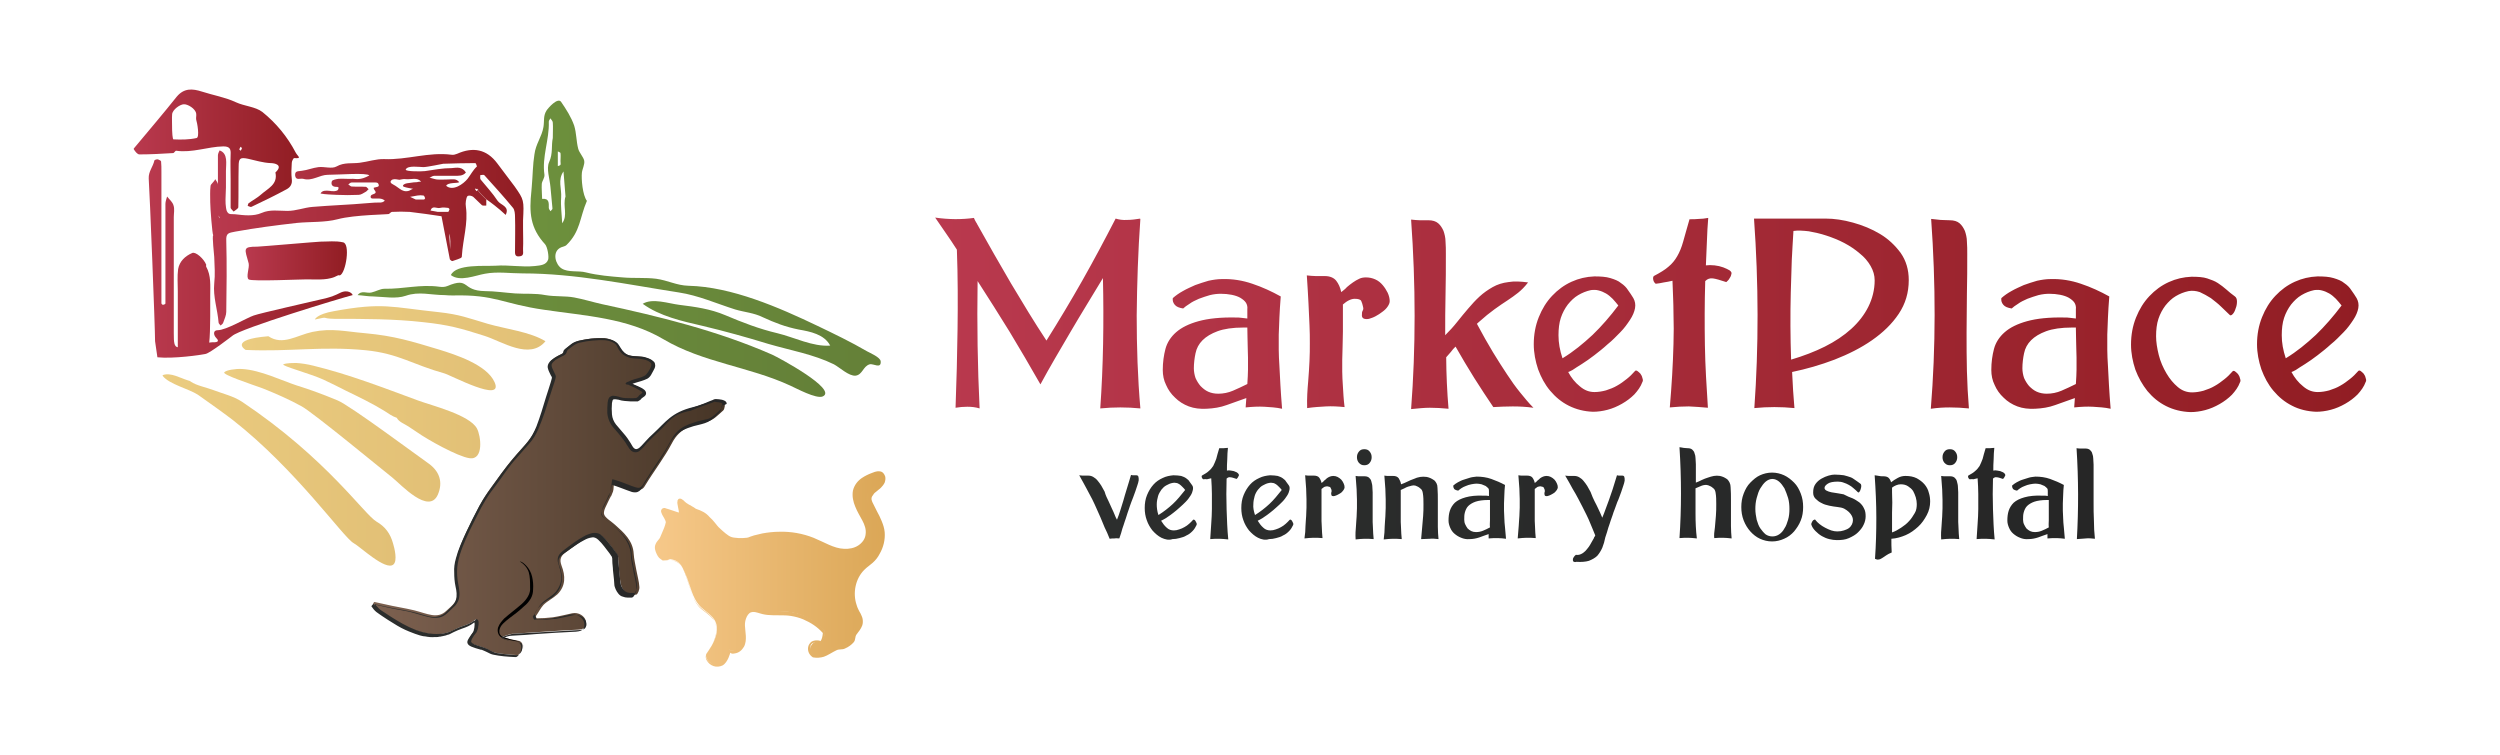<?xml version="1.0" encoding="utf-8"?>
<!-- Generator: Adobe Illustrator 24.3.0, SVG Export Plug-In . SVG Version: 6.00 Build 0)  -->
<svg version="1.1" id="Layer_1" xmlns="http://www.w3.org/2000/svg" xmlns:xlink="http://www.w3.org/1999/xlink" x="0px" y="0px"
	 viewBox="0 0 748 226" style="enable-background:new 0 0 748 226;" xml:space="preserve">
<style type="text/css">
	.st0{fill:url(#SVGID_1_);}
	.st1{fill-rule:evenodd;clip-rule:evenodd;}
	.st2{fill:url(#SVGID_2_);}
	.st3{fill:#231F20;}
	.st4{fill:url(#SVGID_3_);}
	.st5{fill-rule:evenodd;clip-rule:evenodd;fill:url(#SVGID_4_);}
	.st6{fill-rule:evenodd;clip-rule:evenodd;fill:url(#SVGID_5_);}
	.st7{fill-rule:evenodd;clip-rule:evenodd;fill:url(#SVGID_6_);}
	.st8{fill-rule:evenodd;clip-rule:evenodd;fill:url(#SVGID_7_);}
	.st9{fill:url(#SVGID_8_);}
	.st10{fill:url(#SVGID_9_);}
	.st11{fill:url(#SVGID_10_);}
	.st12{fill:url(#SVGID_11_);}
	.st13{fill:url(#SVGID_12_);}
	.st14{fill:url(#SVGID_13_);}
	.st15{fill:url(#SVGID_14_);}
	.st16{fill:url(#SVGID_15_);}
	.st17{fill:url(#SVGID_16_);}
	.st18{fill:url(#SVGID_17_);}
</style>
<g>
	<g id="tgq73l_7_">
		<linearGradient id="SVGID_1_" gradientUnits="userSpaceOnUse" x1="111.896" y1="148.817" x2="217.039" y2="148.817">
			<stop  offset="0" style="stop-color:#7D6150"/>
			<stop  offset="1" style="stop-color:#463526"/>
		</linearGradient>
		<path class="st0" d="M160.3,184.4c0.8-1.1,1.4-2.4,2.3-3.4c1.2-1.2,2.9-2,4.2-3.2c2.5-2.5,2.4-5.5,1.2-8.6c-0.7-1.9-0.2-3,1.6-4.2
			c3-2.2,8.2-6.4,10.4-4.6c1.9,1.5,3.2,3.7,4.7,5.6c0.4,0.5,0.2,1.3,0.3,1.9c0.2,2.2,0.3,4.5,0.7,6.7c0.2,1,0.8,2.2,1.6,2.8
			c0.8,0.6,2.1,0.7,3.1,0.5c0.4-0.1,1-1.5,0.9-2.3c-0.1-1.7-0.6-3.3-0.9-5c-0.3-1.7-0.7-3.3-0.8-4.9c-0.2-3.9-2.9-6.3-5.6-8.7
			c-1.2-1.1-3.1-2.1-3.3-3.3c-0.1-1.2,0.8-2.5,1.4-3.9c1.5-3.1,0,0.5,1.3-2.7c0.3-0.8,0.1-1.8,0.4-3.1c2.2,0.6,4.3,1.6,6.4,2.3
			c1.2,0.4,2.1,0.3,2.8-1c2.6-4.3,5.8-8.4,8.1-12.8c2.3-4.4,6-5.5,10.6-6.4c1.8-0.4,3.2-2,4.7-3.3c0.4-0.4,0.7-1.9,0.2-2.3
			c-0.5-0.5-1.8-0.6-2.6-0.7c-0.3,0-0.8,0.2-1.1,0.3c-3.1,1-7,2.2-9.8,3.6c-3.7,1.9-6.2,4.9-9.2,7.8c-0.9,0.9-1.6,2-2.6,2.7
			c-1.1,0.8-1.9,0.5-2.7-0.8c-1.4-2.4-2.8-3.9-4.6-6c-1.6-1.9-1.8-3.8-1.6-6.1c0.1-2.5,0.5-2.9,3-2.2c1.5,0.4,4.7,0.4,5.2,0.3
			c0.5-0.2,0.9-0.8,1.3-1.1c1.3-0.9,1.1-1.4-0.3-2.2c-1-0.6-2.4-1.1-3.3-1.6c1.9-1.1,4.7-0.9,5.8-2.6c2.3-3.3,1.5-4.2-1.3-5
			c-1.1-0.3-2.7-0.3-3.8-0.4c-1.9-0.3-3-1.4-4.1-3.4c-0.6-1-2.5-1.8-3.9-1.9c-2.4-0.2-5.7,0.2-8,0.8c-1.5,0.4-2.3,1.2-3.5,2.2
			c-0.6,0.5-0.3,1.2-1,1.5c-5.8,2.6-4.2,3.9-2.9,6.6c0.1,0.2-0.2,1.2-0.3,1.5c-2.5,7.8-3.4,11.7-5.4,15.4c-1.8,3.5-4.9,5.6-9.7,12.2
			c-5.1,7-5.1,6.6-9,14.4c-1.5,3-4.8,9.4-5,13.9c-0.2,3.7,0.4,4.6,0.7,6.7c0.4,3.3-1.2,4.4-3.4,6.4c-2.7,2.5-5.6,0.8-9.6-0.2
			c-2.9-0.7-5.8-1.1-8.7-1.8c-1.1-0.2-2.1-0.5-3.2-0.7c-0.2,0.3-0.2,0.2-0.4,0.4c0.6,0.8,1.1,1.5,1.8,2c3.3,2.3,7,4.8,10.8,6.1
			c4.1,1.5,8.2,1.8,12-0.3c2-1.1,4.2-1.3,5.9-2.8c0-0.1,0-0.1,0.1-0.2c0.6,0,0.1,2.8-0.2,3.3c-2.7,3.6-2.2,3.7,2.5,5.1
			c1.3,0.4,2.4,1.3,3.7,1.6c2.2,0.4,4.4,0.6,6.6,0.7c0.5,0,1.2-1,1.4-1.7c0.2-1,0.4-2.3-1.2-2.6c-1.5-0.3-3-0.5-4.7-1.2
			c1.2-0.3,2.3-0.9,3.5-0.9c6.4-0.4,12.8-0.9,19.1-1.2c1.7-0.1,2.7-0.6,2.4-2.5c-0.3-1.6-2.2-2.8-4.1-2.4c-1.9,0.4-3.8,0.9-5.8,1.2
			c-1.6,0.2-3.3,0.3-5,0.3C160.5,185.1,160.5,184.8,160.3,184.4z"/>
	</g>
	<g>
		<path class="st1" d="M155.5,168c0.7,0,1.4,0.7,1.9,1.2c0.8,0.8,1.5,2,1.8,3.3c0.3,1.3,0.4,2.6,0.3,3.9c0,0.9-0.2,1.8-0.7,2.7
			c-0.5,0.8-1.1,1.6-2,2.3c-0.7,0.7-1.5,1.3-2.2,1.9c-1.4,1.1-2.9,2.1-4.1,3.3c-0.6,0.6-1,1.3-1.1,2.1c0,0.4,0,0.8,0.2,1.1
			c0.2,0.3,0.5,0.7,0.8,0.7l0.1,0l0,0c0.4,0.2,0.8,0.4,1.3,0.5c0.4,0.1,0.8,0.3,1.3,0.4c0.5,0.1,1.1,0.2,1.7,0.4
			c0.6,0.1,1.2,0.3,1.5,0.7c0.3,0.5,0.2,1,0.2,1.4c-0.1,0.4-0.1,0.6-0.1,0.6c0-0.4,0.3-1.1,0-1.8c-0.2-0.4-0.5-0.6-1-0.7
			c-0.4-0.1-0.9-0.1-1.3-0.2c-1.1-0.2-2.4-0.4-3.7-0.9l0.1,0c-1.4-0.4-1.8-1.9-1.5-3.1c0.4-1.2,1.2-2,1.8-2.7
			c1.7-1.5,3.6-2.9,5.2-4.3c0.8-0.7,1.5-1.5,2-2.4c0.5-0.9,0.7-1.8,0.6-2.8c0-1.5,0-3-0.4-4.4C157.8,170,156.9,168.8,155.5,168z"/>
	</g>
	<g>
		<linearGradient id="SVGID_2_" gradientUnits="userSpaceOnUse" x1="111.708" y1="148.7" x2="217.508" y2="148.7">
			<stop  offset="0" style="stop-color:#2C2E2D"/>
			<stop  offset="1" style="stop-color:#262626"/>
		</linearGradient>
		<path class="st2" d="M217.4,120.6c0-0.2-0.3-0.5-0.4-0.6c-0.3-0.2-0.7-0.3-1-0.4c-0.6-0.1-1.2-0.2-1.8-0.2c-0.5,0-0.8,0.2-1,0.3
			c-0.2,0.1-0.5,0.2-0.8,0.3c0,0-2.8,1.3-5,1.8c-6.6,1.6-8.3,4.6-11.8,7.8c-0.9,0.8-1.7,1.6-2.5,2.5c-0.4,0.4-0.8,0.9-1.2,1.3
			c-0.4,0.4-0.8,0.8-1.2,0.9c-0.4,0.2-0.8,0-1.1-0.3c-0.3-0.3-0.6-0.9-0.9-1.4c-0.6-1-1.3-2-2.1-2.9l-2.3-2.7
			c-0.7-0.9-1.1-1.9-1.2-3c-0.1-1.1-0.1-2.3,0-3.4c0.1-0.6,0.2-1.1,0.5-1.1c0.3-0.1,1,0,1.5,0.1c1.1,0.4,2.4,0.4,3.6,0.5
			c0.6,0,1.2,0,1.8,0l0.2,0c0.1,0,0.2,0,0.3-0.1c0.2-0.1,0.3-0.2,0.5-0.3c0.3-0.2,0.4-0.5,0.6-0.6c0.1-0.1,0.4-0.3,0.7-0.5
			c0.2-0.2,0.6-0.5,0.5-1.1c-0.1-0.5-0.4-0.8-0.7-1c-0.3-0.2-0.5-0.4-0.8-0.5c-1.1-0.6-2.7-1.1-2.5-1.2c0.8-0.3,1.7-0.5,2.6-0.8
			c0.6-0.2,1.2-0.4,1.8-0.7c0.3-0.2,0.6-0.4,0.8-0.7c0.2-0.3,0.4-0.5,0.5-0.8c0.3-0.5,0.6-1.1,0.9-1.7c0.1-0.3,0.2-0.7,0.1-1
			c0-0.4-0.2-0.8-0.5-1c-0.5-0.5-1.2-0.8-1.8-1c-0.6-0.2-1.2-0.4-1.9-0.4c-1.2-0.1-2.5-0.1-3.6-0.4c-1.1-0.3-1.9-1.2-2.5-2.2
			c-0.2-0.3-0.3-0.5-0.5-0.8c-0.2-0.3-0.4-0.6-0.7-0.8c-0.5-0.4-1.1-0.7-1.8-0.9c-0.6-0.2-1.3-0.3-1.9-0.4c-0.6,0-1.3,0-1.9,0
			c-1.5,0-3,0.2-4.5,0.5c-0.8,0.1-1.5,0.3-2.3,0.6c-0.8,0.3-1.4,0.8-2,1.3l-0.9,0.7c-0.1,0.1-0.4,0.3-0.5,0.5
			c-0.1,0.2-0.2,0.4-0.2,0.6c-0.1,0.3-0.2,0.4-0.6,0.6c-0.3,0.2-0.7,0.3-1,0.5c-0.7,0.4-1.4,0.8-2,1.3c-0.3,0.3-0.6,0.6-0.8,1
			c-0.2,0.4-0.3,0.9-0.2,1.3c0.2,0.9,0.6,1.5,0.9,2.2l0.3,0.5c0.1,0.1,0,0.1,0,0.2c0,0.1,0,0.2,0,0.2c-0.1,0.4-0.2,0.7-0.3,1.1
			c-0.5,1.5-0.9,3-1.4,4.4c-0.9,3-1.8,6-2.9,8.9c-0.7,1.7-1.5,3.2-2.6,4.6c-1.1,1.4-2.3,2.6-3.4,3.9c-2.2,2.5-4.2,5.1-6,7.7
			c-1.8,2.5-3.7,5-5.1,7.6c-1.4,2.6-2.7,5.2-3.9,7.8c-1.2,2.6-2.4,5.2-3.1,7.9c-0.4,1.4-0.6,2.8-0.5,4.2c0,1.4,0.1,2.8,0.4,4.2
			c0.3,1.3,0.5,2.7,0.1,4c-0.4,1.3-1.5,2.2-2.5,3.2c-0.5,0.5-1,1-1.6,1.3c-0.6,0.3-1.3,0.5-2,0.6c-1.4,0.1-2.8-0.4-4.2-0.8
			c-2.3-0.7-4.7-1.2-7.1-1.6c-2.4-0.4-4.8-1-7.2-1.5l-0.1,0l-0.1,0.1c-0.1,0.1-0.1,0.1-0.2,0.2c-0.1,0.1-0.2,0.2-0.2,0.3l-0.1,0.1
			l0.1,0.1c0.4,0.6,0.8,1.1,1.4,1.6c0.6,0.5,1.2,0.8,1.7,1.2c1.2,0.8,2.4,1.6,3.6,2.3c1.4,0.9,2.9,1.7,4.4,2.3
			c0.2,0.1,0.3,0.1,0.5,0.2c0.9,0.4,1.9,0.7,2.8,1c0.5,0.1,1,0.3,1.6,0.3c0,0,0,0,0,0c1,0.2,1.9,0.3,2.9,0.2c0.2,0,0.4,0,0.6,0
			c0.2,0,0.4,0,0.7-0.1c0.2,0,0.4,0,0.7-0.1c0.2,0,0.4-0.1,0.5-0.1c0.5-0.1,1-0.2,1.4-0.4c0,0,0.1,0,0.1,0c0,0,0,0,0,0
			c0.3-0.1,0.6-0.2,0.9-0.4c0.1,0,0.1-0.1,0.2-0.1c0.2-0.1,0.4-0.2,0.6-0.3c0.8-0.4,1.6-0.7,2.4-1c1.2-0.4,2.5-0.9,3.6-1.8l0.1-0.1
			c0.3,0.5-0.1,2.7-0.4,3c-1.3,1.8-1.9,2.6-1.6,3.3c0.3,0.8,1.5,1.2,4,1.9l0.2,0c0.6,0.2,1.1,0.5,1.6,0.7c0.6,0.3,1.3,0.7,2,0.8
			c1.9,0.4,4,0.6,6.6,0.7c0,0,0,0,0,0c0.6,0,1.3-1.1,1.5-1.8c0.1-0.6,0.3-1.5-0.1-2.1c-0.2-0.3-0.6-0.6-1.2-0.6l-0.4-0.1
			c-1.3-0.2-2.6-0.4-4-1c0.2-0.1,0.4-0.1,0.6-0.2c0.8-0.3,1.7-0.6,2.5-0.6c2.4-0.1,4.9-0.3,7.3-0.5c3.9-0.3,7.9-0.5,11.8-0.7
			c1.1-0.1,1.8-0.3,2.2-0.8c0.3-0.4,0.4-1,0.3-1.8c-0.1-0.7-0.6-1.4-1.3-1.9c-0.9-0.6-2-0.8-3-0.6c-0.6,0.1-1.1,0.3-1.7,0.4
			c-1.3,0.3-2.7,0.6-4.1,0.8c-1.7,0.2-3.3,0.3-4.9,0.3c-0.1-0.1-0.1-0.3-0.2-0.4c0-0.1-0.1-0.3-0.2-0.5c0.3-0.4,0.5-0.8,0.7-1.2
			c0.2-0.4,0.4-0.7,0.7-1.1c0.9-1.1,2.1-2.3,4.2-3.3c1-0.7,1.9-1.7,2.5-2.9c0.6-1.3,0.8-2.9,0.5-4.4c-0.1-0.8-0.3-1.6-0.6-2.3
			c-0.3-0.7-0.4-1.4-0.2-2c0.2-0.6,0.8-1.2,1.4-1.6c0.7-0.5,1.4-1,2.1-1.5c1.3-0.9,2.7-1.9,4.1-2.6c0.7-0.4,1.5-0.7,2.3-0.8
			c0.4-0.1,0.7,0,1,0.1c0.2,0.1,0.3,0.2,0.4,0.2c0.2,0.1,0.3,0.3,0.5,0.4c1.3,1.2,2.3,2.7,3.4,4.1l0.4,0.6l0.2,0.3l0.1,0.1
			c0,0,0,0,0,0.1c0.1,0.2,0.1,0.6,0.1,1.1c0,1,0.2,1.9,0.2,2.8l0.3,2.8l0.1,1.4c0,0.5,0.2,1,0.4,1.5c0.2,0.5,0.5,0.9,0.8,1.3
			c0.3,0.4,0.8,0.8,1.3,0.9c0.5,0.2,1,0.3,1.5,0.3c0.3,0,0.5,0,0.8,0l0.4,0c0,0,0.4-0.1,0.4-0.2c0.1-0.1,0.2-0.1,0.2-0.2
			c0.4-0.5,0.5-0.9,0.7-1.4c0.1-0.2,0.1-0.5,0.1-0.8c0-0.3,0-0.5,0-0.8c-0.1-0.9-0.3-1.8-0.5-2.7c-0.2-0.9-0.4-1.7-0.5-2.6
			c-0.2-0.9-0.4-1.7-0.5-2.5c-0.1-0.4-0.1-0.7-0.1-1.1l-0.1-1.1c-0.1-0.8-0.3-1.5-0.6-2.3c-0.6-1.4-1.5-2.7-2.5-3.7
			c-1-1.1-2-2-3.1-2.9c-0.6-0.4-1.1-0.8-1.6-1.3c-0.5-0.4-0.9-0.9-1-1.3c-0.1-0.7,0.3-1.5,0.7-2.2c0.4-0.8,0.8-1.6,1.2-2.4l0.1-0.2
			l0,0l0.4-0.8l0.2-0.6c0.1-0.2,0.2-0.5,0.2-0.7c0.1-1,0-2,0.2-2c2.1,0.6,4.1,1.5,6.2,2.2c0.3,0.1,0.7,0.1,1.1,0.1
			c0.4,0,0.8-0.2,1.1-0.4c0.6-0.5,0.9-1.1,1.2-1.6c0.6-1,1.3-2,1.9-3c1.3-2,2.7-3.9,3.9-5.9c0.6-1,1.2-2,1.8-3.1
			c0.5-1,1.1-2,1.9-2.8c1.5-1.7,3.3-2.3,5.5-3c1.1-0.3,2.2-0.5,3.4-0.9c1.3-0.4,2.2-1.2,3.1-2l1.3-1.2c0.3-0.3,0.4-0.7,0.5-1
			c0.1-0.3,0.1-0.7,0.1-1C217.5,121,217.5,120.8,217.4,120.6z M160.2,184.3L160.2,184.3l0,0.1c0.1,0.2,0.1,0.3,0.2,0.5
			c0.1,0.2,0.1,0.3,0.2,0.5l0,0.1h0.1c1.6,0,3.2-0.1,5-0.3c0.1,0,0.1,0,0.2,0c0.1,0,0.1,0,0.2,0c1.8-0.3,3.5-0.7,5.3-1.1
			c0.8-0.2,1.7-0.1,2.5,0.3c0.8,0.4,1.4,1.1,1.5,1.9c0.1,0.4,0.1,0.9-0.1,1.2c-0.1,0.4-0.4,0.7-0.8,0.8c-0.8,0.3-1.7,0.2-2.6,0.3
			c-3.6,0.2-7.2,0.4-10.7,0.6l-5.4,0.3c-0.9,0.1-1.8,0-2.7,0.2c-0.9,0.2-1.7,0.5-2.6,0.8l-0.6,0.2l0.6,0.3c1.3,0.6,2.7,0.9,4.1,1.1
			c0.7,0.1,1.4,0.2,1.6,0.7c0.2,0.5,0.1,1.3-0.1,1.9c-0.1,0.3-0.3,0.6-0.5,0.8c-0.2,0.2-0.5,0.5-0.6,0.5c-0.7,0-1.4,0-2.1-0.1
			c-1.4-0.1-2.8-0.3-4.2-0.5c-1.3-0.2-2.3-1.1-3.7-1.6l-1.9-0.6c-0.6-0.2-1.3-0.4-1.8-0.8c-0.3-0.2-0.4-0.4-0.3-0.6
			c0-0.2,0.1-0.5,0.3-0.8c0.3-0.6,0.7-1.1,1.1-1.6c0.1-0.1,0.2-0.2,0.3-0.5c0.1-0.2,0.1-0.4,0.2-0.5c0.1-0.3,0.2-0.7,0.2-1
			c0.1-0.3,0.1-0.7,0.1-1.1c0-0.2,0-0.4-0.1-0.6c0-0.1-0.1-0.3-0.4-0.4c-0.1,0-0.3-0.1-0.5,0.1c0,0.1-0.1,0.1-0.1,0.2
			c0,0,0.1-0.1,0.1-0.1l-0.1,0.3c0,0,0,0-0.1,0c0-0.1,0-0.1,0-0.2c-1,0.8-2.3,1.3-3.5,1.7c-0.7,0.2-1.3,0.5-2,0.8
			c-0.6,0.3-1.2,0.6-1.9,0.9c-2.6,1-5.5,0.8-8.2,0.1c-2.7-0.7-5.2-2-7.7-3.5c-1.2-0.7-2.4-1.5-3.6-2.3c-0.6-0.4-1.3-0.8-1.7-1.2
			c-0.4-0.4-0.7-0.8-1.1-1.2c0,0,0,0-0.1,0c0,0-0.1,0.1-0.1,0.1c0,0,0,0-0.1,0.1l0-0.2c0,0,0,0-0.1,0l0.1,0l0-0.2c0,0,0,0,0,0
			c0,0,0.1,0.1,0.1,0.1l0.3-0.1c0,0.1-0.1,0.1-0.2,0.2c0,0,0,0,0,0c2.3,0.5,4.6,1.1,7,1.5c1.7,0.3,3.4,0.6,5,1.1
			c1.6,0.4,3.2,1,5,1.3c0.9,0.1,1.9,0.1,2.8-0.2c0.9-0.3,1.7-1,2.3-1.6c0.6-0.6,1.3-1.2,1.9-1.8c0.6-0.7,1.1-1.6,1.2-2.5
			c0.3-1.9-0.3-3.6-0.5-5.3c-0.2-1.6-0.2-3.4,0.1-5c0.6-3.3,2.1-6.5,3.5-9.6c1.6-3.1,3-6.3,4.8-9.2c0.9-1.5,1.9-2.9,3-4.3
			c1-1.4,2.1-2.8,3.1-4.3c1-1.4,2.1-2.8,3.3-4.1c1.1-1.3,2.3-2.6,3.5-4c1.2-1.3,2.2-2.9,2.9-4.6c0.7-1.6,1.3-3.3,1.9-5
			c0.8-2.4,1.5-4.8,2.3-7.2l0.6-1.8c0.1-0.3,0.2-0.6,0.3-1c0-0.2,0.1-0.3,0.1-0.6c0-0.1,0-0.2-0.1-0.5l-0.1-0.2
			c-0.5-1.2-1.3-2.3-1-3.1c0.2-0.4,0.6-0.8,1.1-1.2c0.5-0.3,1-0.6,1.6-0.9l0.8-0.4c0.1-0.1,0.3-0.1,0.5-0.3c0.2-0.2,0.3-0.4,0.4-0.6
			c0.1-0.4,0.2-0.6,0.3-0.7c0,0,0.2-0.2,0.3-0.3l0.4-0.3c1-0.8,1.9-1.5,3.1-1.7c1.2-0.3,2.5-0.5,3.7-0.6c1.3-0.1,2.5-0.2,3.8-0.1
			c1.1,0.1,2.4,0.5,3.2,1.3c0.1,0.1,0.2,0.2,0.2,0.3l0.2,0.4c0.2,0.3,0.3,0.6,0.5,0.9c0.4,0.6,0.8,1.1,1.4,1.5
			c0.6,0.4,1.3,0.7,2,0.9c0.7,0.1,1.4,0.2,2,0.2c0.6,0,1.3,0.1,1.8,0.2c0.6,0.1,1.2,0.3,1.7,0.6c0.5,0.3,0.8,0.6,0.8,1
			c0,0.5-0.3,1-0.6,1.6c-0.3,0.5-0.7,1.1-1,1.4c-0.4,0.4-1,0.6-1.5,0.8c-1.2,0.4-2.5,0.6-3.8,1.3c0,0-0.6,0.1-0.8,0.5
			s0.8,0.4,0.8,0.4c0.9,0.5,1.9,0.8,2.7,1.3c0.4,0.2,0.8,0.5,1.2,0.7c0.2,0.1,0.3,0.3,0.3,0.3c0,0,0,0-0.1,0.2
			c-0.1,0.1-0.3,0.3-0.5,0.4c-0.2,0.1-0.5,0.4-0.6,0.6c-0.2,0.2-0.3,0.3-0.5,0.4c-0.1,0.1-0.2,0.1-0.4,0.1c-0.9,0.1-1.9,0-2.9,0
			c-0.5,0-1-0.1-1.4-0.2c-0.4-0.1-0.9-0.3-1.5-0.4c-0.3,0-0.5-0.1-0.9-0.1c-0.3,0-0.7,0.2-1,0.4c-0.5,0.6-0.5,1.2-0.6,1.7
			c-0.1,1-0.1,2-0.1,3.1c0.1,1,0.4,2.1,0.9,3c0.4,0.8,1,1.4,1.5,2c0.5,0.6,1.1,1.2,1.6,1.9c0.5,0.6,1,1.3,1.5,2
			c0.2,0.3,0.4,0.7,0.7,1.1c0.2,0.4,0.5,0.8,0.9,1.2c0.4,0.4,1.1,0.6,1.7,0.5c0.6-0.1,1-0.5,1.3-0.8c0.7-0.6,1.3-1.3,1.8-2
			c1.2-1.2,2.5-2.5,3.8-3.7c2.8-2.5,3.4-4.8,9.2-5.9c1.7-0.7,3.5-1.4,5.3-2c0.5-0.2,0.9-0.3,1.4-0.5c0.2-0.1,0.4-0.2,0.5-0.2
			l0.6,0.1c0.5,0,0.9,0.1,1.3,0.2c0.1,0,0.2,0.1,0.2,0.1c0,0,0.1,0,0.1,0.1l0,0l0,0c0,0,0,0,0.1,0c0.1-0.1,0,0,0,0l0,0c0,0,0,0,0,0
			c0,0,0,0,0,0l0,0c0,0,0,0,0,0c0,0,0,0,0,0.1c0,0.1,0,0.2,0,0.3c0,0.4-0.1,0.9-0.2,1.1c0,0-0.3,0.3-0.4,0.4l-0.5,0.5
			c-0.7,0.7-1.4,1.3-2.2,1.8c-0.4,0.2-0.8,0.4-1.2,0.5l-1.4,0.3c-1,0.2-1.9,0.5-2.8,0.8c-1.9,0.6-3.5,1.3-4.9,2.8
			c-0.7,0.7-1.3,1.6-1.8,2.5c-0.5,0.9-0.9,1.7-1.4,2.5c-2,3.3-4.3,6.4-6.3,9.7c-0.5,0.8-0.9,1.7-1.6,1.9c-0.6,0.2-1.5-0.2-2.4-0.5
			c-1.8-0.7-3.5-1.4-5.3-1.9l-0.5-0.1l-0.1,0.5c-0.2,1-0.1,2-0.3,2.8c0,0.1,0,0.2-0.1,0.3l-0.1,0.3l-0.3,0.6l-0.2,0.3
			c-0.2,0.3-0.2,0.4-0.3,0.7c-0.4,0.8-0.8,1.6-1.2,2.4c-0.2,0.4-0.4,0.9-0.5,1.3c-0.1,0.5-0.2,1.1,0.1,1.6c0.5,1,1.3,1.5,2,2.1
			c0.7,0.5,1.3,1,2,1.6c1.3,1.2,2.5,2.3,3.4,3.6c0.9,1.3,1.4,2.8,1.4,4.4c0.1,1.7,0.5,3.2,0.8,4.8c0.3,1.6,0.7,3.1,0.8,4.5
			c0,0.4,0,0.6-0.1,1c-0.1,0.3-0.2,0.7-0.4,0.9c0,0.1-0.1,0.1-0.1,0.2c0,0,0,0.1-0.1,0.1l0,0l0,0l0,0c0,0.1,0,0.2,0,0.3l0,0
			c0,0,0,0.1,0,0l0,0c0,0,0-0.1-0.1-0.2c0,0,0-0.1,0-0.1l0,0l-0.1,0l-0.3,0c-0.3,0-0.7,0-1,0c-0.7-0.1-1.2-0.3-1.6-0.7
			c-0.4-0.5-0.8-1-1-1.7c-0.1-0.3-0.1-0.6-0.2-1l-0.1-1.1l-0.2-2.1l-0.2-2.1c0-0.3-0.1-0.7-0.1-1c0-0.3,0-0.7,0-1.1
			c0-0.2-0.1-0.4-0.2-0.7c0-0.1-0.1-0.2-0.2-0.3l-0.2-0.2l-0.6-0.8c-0.4-0.6-0.8-1.1-1.3-1.7c-0.9-1.1-1.7-2.2-3-3.1
			c-0.7-0.4-1.6-0.4-2.3-0.3c-0.7,0.2-1.4,0.4-2,0.7c-2.5,1.3-4.5,2.9-6.5,4.4c-0.5,0.4-1,0.8-1.4,1.4c-0.4,0.6-0.5,1.4-0.4,2
			c0.1,0.7,0.4,1.2,0.5,1.8c0.2,0.5,0.3,1.1,0.4,1.6c0.2,1.1,0.2,2.2-0.1,3.1c-0.3,1-0.8,1.8-1.4,2.6c-1.3,1.4-3,2.2-4.2,3.4
			c-0.6,0.6-1,1.3-1.4,1.9c-0.3,0.5-0.6,1-0.8,1.4C160.3,184.1,160.2,184.2,160.2,184.3z M190.4,177.8
			C190.4,177.8,190.4,177.8,190.4,177.8L190.4,177.8L190.4,177.8z"/>
		<path class="st3" d="M112.4,180.8l-0.1,0.1l0,0c0.1,0,0.1,0,0.2,0c0,0,0,0,0,0C112.5,180.8,112.4,180.8,112.4,180.8z"/>
	</g>
	<linearGradient id="SVGID_3_" gradientUnits="userSpaceOnUse" x1="196.595" y1="170.371" x2="264.017" y2="170.371">
		<stop  offset="0" style="stop-color:#F6C889"/>
		<stop  offset="1" style="stop-color:#DBA757"/>
	</linearGradient>
	<path class="st4" d="M200.5,167.3c-0.2,0-1.9,0.1-2.1,0c-1.1-0.6-1.9-2.5-1.8-3.7c0.1-1.1,1.2-1.8,1.7-2.9c0.6-1.3,1.3-2.7,1.6-4.1
		c0.2-1-1-2.5-1.4-3.5c-0.2-0.7,0.6-0.1,0.7,0c0.7,0.3,2.7,0.8,3.5,1c0.9,0.2,0.9-0.2,1-1.1c-0.2-1.4-0.4-2.5-0.4-2.9
		c0-0.4,0.5,0,1.4,0.8c0.7,0.6,2,1.2,2.8,1.8c1,0.7,2.1,0.2,4.6,2.9c2.2,2.3,1.7,2.3,4.2,4.3c0.8,0.7,1.6,1.4,2.7,1.6
		c1.3,0.3,4,0.4,5.3-0.1c5.8-2,12.4-2.1,18.2,0c3.2,1.2,6.3,3.3,9.7,3.6c3.5,0.3,7.4-2,7.5-5.5c0.1-4.1-4-7.2-3.9-11.3
		c0-3.4,3-5,6-6.1c0.8-0.3,1.2-0.6,1.8,0c1.2,1.2,0,2.8-1.2,3.8c-1.1,0.9-2.6,2-2.5,3.4c0,0.5,0.2,1.1,0.5,1.5
		c1.1,2.3,2.5,4.5,3.2,7s0.9,5.4-0.5,7.5c-1.2,1.9-3.5,2.8-5.1,4.4c-3.4,3.4-4,9.2-1.6,13.4c0.4,0.7,0.9,1.5,0.9,2.4
		c0.1,1-0.6,2-1.2,2.8c-0.9,1.3-0.9,2.8-2.1,3.8c-0.6,0.5-2.2,0.6-2.9,1c-0.7,0.4-1.4,0.7-2.1,1.1c-1.8,0.9-3.8,2.1-5.8,1.7
		c-0.9-0.6-1-2-0.4-2.9c0.6-0.9,1.7-1.4,2.7-0.8c0.9-0.9,1.3-2.1,1.2-3.4c-3-3.4-7.3-5.6-11.8-5.8c-2.4-0.1-4.8,0.3-7.1-0.3
		c-1-0.2-2.1-0.6-3.1-0.4c-1.8,0.4-2.6,2.6-2.6,4.4c0,1.8,0.6,3.7,0.1,5.5s-2.6,3.2-4.1,2.2c-0.1,1.9-1.1,4.1-2.9,4.6
		c-1.8,0.5-4.4-1.5-3.9-3.3c2.2-3,4.4-7,2.5-10.2c-1.1-1.8-3.2-2.8-4.6-4.4c-2-2.3-2.6-5.5-3.7-8.4
		C204.2,169.9,203.8,167.7,200.5,167.3z"/>
	<g>
		<g>
			<linearGradient id="SVGID_4_" gradientUnits="userSpaceOnUse" x1="196.109" y1="170.089" x2="264.797" y2="170.089">
				<stop  offset="0" style="stop-color:#F6C889"/>
				<stop  offset="1" style="stop-color:#DBA757"/>
			</linearGradient>
			<path class="st5" d="M200.4,167.5c1.2,0.1,2.6,0.5,3.4,1.7c0.8,1.1,1.2,2.5,1.7,3.9c1,2.7,1.5,5.8,3.4,8c0.8,0.9,1.7,1.5,2.6,2.2
				c0.9,0.7,1.8,1.5,2.3,2.6c0.5,1,0.7,2.3,0.5,3.4c-0.2,1.2-0.6,2.3-1.1,3.4c-0.5,1.1-1.2,2.1-1.9,3.1c-0.2,0.6,0,1.2,0.4,1.7
				c0.4,0.5,0.9,0.8,1.4,1c0.6,0.2,1.2,0.3,1.8,0.1c0.6-0.2,1.1-0.5,1.5-0.9c0.9-0.8,1.3-2.1,1.4-3.3c0-0.1,0.1-0.1,0.1-0.1
				c0,0,0.1,0,0.1,0c0.5,0.3,1.1,0.4,1.6,0.2c0.5-0.2,1-0.5,1.4-1c0.8-0.9,1-2.1,0.9-3.3c-0.1-1.2-0.3-2.4-0.3-3.6
				c0-1.2,0.3-2.5,1.1-3.6c0.4-0.5,0.9-0.9,1.6-1.1c0.6-0.2,1.3-0.1,1.9,0.1c1.2,0.3,2.3,0.6,3.5,0.7c2.3,0.2,4.8,0,7.1,0.4
				c3.9,0.6,7.4,2.5,9.9,5.4c0,0,0.1,0.1,0.1,0.2c0.1,0.9,0,1.8-0.4,2.6c-0.1,0.2-0.2,0.4-0.3,0.6c-0.1,0.1-0.1,0.2-0.2,0.3
				c-0.1,0.1-0.3,0.2-0.4,0.2c-0.2,0-0.3,0-0.5,0c-0.1,0-0.2-0.1-0.3-0.1c-0.2,0-0.4-0.1-0.6-0.1c-0.8,0-1.5,0.4-1.6,1.1
				c-0.1,0.7,0.3,1.5,0.9,1.9l-0.1,0c1.4,0.3,3-0.2,4.4-0.9c0.7-0.4,2.4-1.4,3.1-1.8c0.7-0.4,1.6,0,2.3-0.5c1.4-0.9,1.4-2.3,2.4-3.8
				c0.5-0.7,1.1-1.5,1.3-2.3c0.2-0.8-0.2-1.7-0.6-2.5c-2-3.2-2.3-7.4-0.9-10.9c0.7-1.7,1.9-3.3,3.4-4.4c0.8-0.6,1.4-1,1.9-1.7
				c0.5-0.6,1-1.3,1.4-2.1c0.8-1.6,1.3-3.4,1.1-5.2c-0.1-0.9-0.3-1.7-0.6-2.6c-0.3-0.9-0.7-1.7-1.1-2.5l-1.3-2.5
				c-0.4-0.8-1-1.8-0.8-3c0.2-1.2,1-2,1.8-2.6c0.8-0.7,1.5-1.1,1.9-1.8c0.2-0.3,0.4-0.7,0.4-1c0-0.3,0-0.5-0.3-0.8
				c-0.1-0.2-0.4-0.2-0.6-0.1c-0.4,0.2-0.9,0.3-1.3,0.5c-1.6,0.7-3.3,1.6-4.2,2.9c-0.9,1.4-0.8,3.2-0.2,4.8c0.6,1.6,1.7,3.2,2.5,4.9
				c0.8,1.7,1.4,3.9,0.6,5.9c-0.8,2-2.6,3.4-4.5,3.9c-1.9,0.6-4,0.4-5.9-0.1c-1.9-0.6-3.6-1.5-5.3-2.2c-3.3-1.6-6.9-2.4-10.6-2.4
				c-1.8,0-3.7,0.2-5.5,0.5c-0.9,0.2-1.8,0.4-2.7,0.7l-0.7,0.2l-0.3,0.1c-0.1,0-0.3,0.1-0.4,0.1c-0.5,0.1-1.1,0.2-1.6,0.2
				c-0.8,0-1.7,0-2.5,0c-0.4,0-0.9-0.1-1.3-0.2c-0.5-0.1-1-0.3-1.4-0.6c-0.8-0.5-1.4-1.1-2.1-1.6c-0.7-0.6-1.4-1.2-1.9-1.9
				c-0.8-1-1.6-1.9-2.6-2.8c-0.5-0.4-1-0.8-1.5-1c-0.5-0.3-1.1-0.3-1.9-0.8l-0.4-0.3c-0.1-0.1-0.3-0.2-0.4-0.2l-0.9-0.5
				c-0.3-0.2-0.6-0.4-0.9-0.6c-0.1-0.1-0.3-0.3-0.5-0.4c0,0,0.3,0.7,0.4,1.5l0,0c0,0,0,0.1,0,0.1c0,0.2,0,0.4-0.1,0.7
				c0,0.1-0.1,0.3-0.2,0.5c-0.1,0.2-0.3,0.5-0.6,0.6c-0.6,0.2-0.9,0.1-1.1,0c-0.2-0.1-0.4-0.1-0.6-0.2c-0.8-0.3-1.6-0.5-2.3-0.8
				c0,0,0.5,0.6,0.8,1.4c0.1,0.3,0.2,0.6,0.2,1c0,0.2,0,0.4,0,0.6l-0.1,0.4c-0.1,0.5-0.3,1-0.5,1.5c-0.2,0.5-0.4,0.9-0.6,1.3
				c-0.1,0.2-0.2,0.4-0.3,0.6c-0.1,0.2-0.2,0.4-0.3,0.6c-0.5,0.9-1.2,1.4-1.5,2c-0.3,0.5-0.2,1.2-0.1,1.8c0.2,0.6,0.4,1.1,0.7,1.5
				c0.1,0.2,0.3,0.4,0.5,0.5c0,0.1,0.3,0.1,0.5,0.1C199.7,167.3,200.3,167.4,200.4,167.5c-0.5,0.1-1.2,0.2-2,0.2
				c-0.1,0-0.1,0-0.3-0.1l-0.1-0.1c-0.1-0.1-0.2-0.1-0.3-0.2c-0.2-0.1-0.3-0.3-0.5-0.4c-0.3-0.3-0.5-0.7-0.7-1.1
				c-0.2-0.4-0.4-0.9-0.5-1.4c-0.1-0.5-0.1-1.1,0.2-1.7c0.2-0.5,0.6-0.9,0.9-1.3c0.2-0.2,0.3-0.4,0.4-0.6c0.1-0.2,0.2-0.4,0.3-0.7
				c0.4-1,0.9-2,1.2-3c0.1-0.2,0.1-0.6,0.2-0.7c0-0.2,0-0.4-0.1-0.6c-0.2-0.5-0.5-1-0.8-1.5c-0.2-0.3-0.3-0.6-0.4-0.9
				c0,0,0-0.1-0.1-0.2c0-0.1,0-0.2,0-0.3c0-0.1,0-0.3,0.1-0.4c0.1-0.2,0.2-0.3,0.4-0.4c0.5-0.2,0.7-0.1,0.9,0c0.4,0.1,0.7,0.2,1,0.3
				l0.9,0.3c0.6,0.2,1.2,0.4,1.8,0.6c0.1,0.1,0.2,0,0.2,0l0-0.5l0,0.1c-0.1-0.7-0.3-1.3-0.4-2.1c0-0.2-0.1-0.4,0-0.7
				c0-0.1,0-0.1,0-0.2c0-0.1,0-0.1,0.1-0.3c0.1-0.1,0.1-0.2,0.2-0.3c0.1-0.1,0.3-0.1,0.4-0.1c0.2,0,0.4,0,0.5,0.1
				c0.3,0.2,0.5,0.3,0.6,0.4l0.4,0.4c0.3,0.3,0.5,0.4,0.8,0.6c0.3,0.2,0.6,0.4,0.9,0.5c0.3,0.2,0.6,0.4,1,0.6
				c0.4,0.3,0.5,0.4,0.8,0.5c0.6,0.2,1.4,0.5,2.1,0.9c0.7,0.4,1.3,0.9,1.8,1.5c0.6,0.5,1.1,1.1,1.6,1.7c0.5,0.6,0.9,1.2,1.5,1.7
				c0.5,0.5,1.1,1,1.7,1.5c0.6,0.5,1.2,0.9,1.8,1.1c0.6,0.2,1.4,0.2,2.2,0.3c0.8,0,1.6,0,2.3-0.1c0.2,0,0.4-0.1,0.5-0.1l0.5-0.2
				c0.4-0.1,0.8-0.3,1.2-0.4c0.8-0.2,1.6-0.4,2.5-0.6c1.7-0.3,3.4-0.5,5.1-0.5c3.4-0.1,6.9,0.5,10.2,1.8c3.2,1.3,6.1,3.2,9.1,3.3
				c1.5,0.1,3.1-0.2,4.3-1c1.2-0.8,2.1-2,2.2-3.4c0.2-1.4-0.3-2.8-1-4.1c-0.7-1.3-1.5-2.6-2.1-4.1c-0.6-1.4-1-3.1-0.7-4.8
				c0.4-1.7,1.5-3,2.7-3.8c0.9-0.6,1.9-1.1,3-1.5l0.8-0.3l0.4-0.1c0.1,0,0.4-0.1,0.6-0.1c0.4,0,0.9,0,1.3,0.3
				c0.2,0.1,0.3,0.3,0.4,0.4c0.1,0.1,0.2,0.3,0.3,0.5c0.4,0.7,0.2,1.6,0,2.2c-0.3,0.6-0.7,1.1-1.1,1.5c-0.2,0.2-0.4,0.4-0.7,0.6
				l-0.6,0.5c-0.4,0.3-0.8,0.6-1,1c-0.6,0.7-0.7,1.3-0.3,2.2c0.4,0.8,0.9,1.8,1.4,2.8c0.5,0.9,1,1.9,1.4,2.9c0.4,1,0.8,2.1,0.9,3.3
				c0.2,2.3-0.4,4.6-1.5,6.5c-0.5,1-1.2,1.9-2.1,2.7c-0.9,0.8-1.7,1.3-2.4,2c-2.8,2.7-3.6,7.1-2.4,10.6c0.1,0.4,0.3,0.9,0.5,1.3
				l0.3,0.6l0.4,0.7c0.2,0.5,0.5,1,0.6,1.6c0.1,0.6,0.1,1.3-0.1,1.9c-0.4,1.1-1.1,1.9-1.7,2.7c-0.6,0.8-0.2,1.6-0.9,2.4
				c-0.7,0.8-1.6,1.4-2.5,1.8c-0.9,0.5-1.8,0.1-2.7,0.6c-0.9,0.4-2.7,1.6-3.7,1.9c-1,0.3-2.1,0.4-3.2,0.2l0,0
				c-0.1,0-0.2-0.1-0.2-0.1c-1-0.7-1.5-1.8-1.3-3c0.1-0.6,0.5-1.2,1-1.6c0.5-0.3,1.1-0.4,1.6-0.4c0.3,0,0.5,0,0.8,0.1
				c0.1,0,0.1,0,0.2,0.1l0.1,0c0.1-0.1,0.2-0.3,0.3-0.5c0.3-0.6,0.4-1.9,0.4-1.9c-1.7-1.9-3.6-3.1-5.9-4.1c-1.2-0.5-2.4-0.8-3.6-1
				c-1.2-0.2-2.5-0.2-3.8-0.2c-1,0-2.1,0-3.2-0.1c-1.1-0.1-2.2-0.4-3.1-0.7c-1-0.3-1.8-0.3-2.4,0.2c-0.6,0.5-1,1.4-1.2,2.3
				c-0.4,1.8,0.4,3.8,0.1,6.1c-0.1,0.5-0.2,1.1-0.5,1.6c-0.3,0.5-0.7,1-1.1,1.3c-0.5,0.4-1,0.6-1.6,0.7c-0.6,0.1-0.9,0.2-1.4-0.2
				c0,0-0.7,2.9-2.3,3.8c-0.8,0.4-1.9,0.5-2.7,0.2c-0.9-0.3-1.6-0.9-2.1-1.8c-0.2-0.4-0.3-0.9-0.2-1.3c0-0.3,0.2-0.6,0.3-0.7
				l0.3-0.5c0.4-0.6,0.8-1.2,1.2-1.9c0.7-1.3,1.3-2.7,1.4-4.1c0.1-0.7,0-1.4-0.2-2.1c-0.2-0.7-0.5-1.3-1-1.8
				c-0.9-1.1-2.2-1.9-3.4-2.9c-1.2-1-2-2.4-2.5-3.8c-0.6-1.4-0.9-2.9-1.4-4.3c-0.2-0.7-0.5-1.4-0.7-2.1c-0.3-0.7-0.5-1.4-0.9-2
				c-0.3-0.6-0.8-1.2-1.4-1.6C201.9,167.8,201.2,167.6,200.4,167.5z"/>
		</g>
		<g>
			<linearGradient id="SVGID_5_" gradientUnits="userSpaceOnUse" x1="84.718" y1="122.844" x2="143.721" y2="122.844">
				<stop  offset="0" style="stop-color:#EBCC80"/>
				<stop  offset="1" style="stop-color:#E2C076"/>
			</linearGradient>
			<path class="st6" d="M84.8,109c0.9-0.4,3-0.4,3.8-0.4c1.7,0.1,3.5,0.4,5.1,0.8c10.7,2.6,21,6.6,31.3,10.4
				c4,1.5,15.5,4.3,17.7,8.4c1.2,2.2,2.1,9.5-2.2,8.9c-3.6-0.5-12.8-5.7-15.6-7.7c-0.9-0.6-1.8-1.2-2.7-1.8
				c-1.2-0.8-2.8-1.3-3.5-2.6c-1.3-0.4-2.5-1.3-3.6-2c-3.7-2.3-7.7-4.2-11.6-6.1c-2.2-1.1-4.3-2.2-6.7-3.3
				C92.9,111.8,83.9,109.4,84.8,109z"/>
		</g>
		<g>
			<linearGradient id="SVGID_6_" gradientUnits="userSpaceOnUse" x1="67.036" y1="130.287" x2="131.728" y2="130.287">
				<stop  offset="0" style="stop-color:#EBCC80"/>
				<stop  offset="1" style="stop-color:#E2C076"/>
			</linearGradient>
			<path class="st7" d="M67.1,111.4c0.6-0.7,3.4-1.1,5.3-1c5.5,0.3,12,3.5,16.3,4.9c4.2,1.3,8.2,2.8,12.3,4.5
				c3.7,1.5,24.1,16.7,27.4,19c3.1,2.3,4.2,5.5,2.6,9.2c-2.7,6.1-11-3-13.6-5.1c-3.3-2.6-23.4-19.2-27.1-21.3
				c-3.8-2.1-7.7-3.8-11.7-5.4C75,114.9,66.5,112.1,67.1,111.4z"/>
		</g>
		<g>
			<linearGradient id="SVGID_7_" gradientUnits="userSpaceOnUse" x1="48.682" y1="140.634" x2="118.293" y2="140.634">
				<stop  offset="0" style="stop-color:#EBCC80"/>
				<stop  offset="1" style="stop-color:#E2C076"/>
			</linearGradient>
			<path class="st8" d="M48.7,112.5c-0.1-0.1,0-0.3,0.1-0.3c2.3-0.8,5.1,0.9,7.4,1.6c0.4,0.1,0.7,0.2,0.9,0.4
				c1.5,1.1,4.9,1.8,6.7,2.5c2.9,1.1,6,1.8,8.6,3.5c25.4,17,36.6,33.8,40.3,35.9c2.6,1.5,4.1,3.6,4.9,6.5c0.4,1.3,1.4,5.2,0.1,6.3
				c-2.3,2-10-5.4-11.9-6.4c-3.1-1.7-17.1-21.9-36.1-36.8c-3.4-2.6-7-5.1-10.5-7.6C56.4,116.3,50.7,115,48.7,112.5z"/>
		</g>
		<g>
			<linearGradient id="SVGID_8_" gradientUnits="userSpaceOnUse" x1="62.849" y1="71.14" x2="156.722" y2="71.14">
				<stop  offset="0" style="stop-color:#B9394E"/>
				<stop  offset="1" style="stop-color:#911D23"/>
			</linearGradient>
			<path class="st9" d="M134.4,69.9c0.5,1.4,0.3,3.1,0.3,4.7 M148.8,48.9c-3.2-4.3-7.3-5-12-2.9c-0.5,0.2-1.1,0.4-1.7,0.3
				c-6.8-0.9-13.4,1.6-20.1,1.3c-2.4-0.1-4.9,0.8-7.4,1.1c-2.3,0.3-4.6-0.2-6.9,1.1c-1.4,0.8-3.6,0-5.4,0.2c-1.7,0.2-3.3,0.9-5,1.1
				c-1,0.2-2.1-0.1-2,1.4c0.2,1.6,1.5,0.8,2.4,1c2.7,0.8,4.9-1.2,7.4-1.2c3.2,0,11.7-0.7,12.4,0.2c-2.7,1.5-4,1-4.9,1
				c-1.4,0.1-2.8-0.1-4.3,0c-0.7,0.1-1.8,0.3-2,0.7c-0.4,1.2,0.3,1.8,1.6,1.7c0.1,0,0.5,0.2,0.4,0.3c-0.1,0.9-0.6,0.9-1.3,1
				c-0.5,0-1,0-1.4-0.1c-1-0.1-2.2-0.2-2.7,0.8c1.6,0.3,3.2,0.3,4.8,0.4c2.2,0.1,4.4,0.1,6.6,0c0.7,0,1.4-0.5,2.1-0.9
				c0.4-0.2,0.6-0.6,0.9-0.8c-0.3-0.2-0.5-0.6-0.8-0.7c-1.4-0.1-2.8,0-4.3-0.1c-0.3,0-0.6-0.4-1-0.6c0.3-0.2,0.6-0.6,1-0.6
				c1.5,0,3,0,4.4,0c0.7,0,1.5,0,2.2,0c0.5,0,1.2-0.1,1.4,0.4c0.6,1.1-0.8,0.9-1.4,1.2c0,0.4,0.3,0.7,0.5,1c0.5,1-1.2,0.7-1.4,1.5
				c-0.1,0.5,0.2,0.7,0.6,0.7c1.2,0.1,2.6-0.3,3.6,0.6c0.1,0.1-0.6,0.5-0.7,0.5c-0.3,0.1-0.6,0.1-0.9,0.1c-0.8,0-1.6,0-2.5,0.1
				c-1.7,0.1-3.5,0.3-5.2,0.4c-2.7,0.2-5.5,0.3-8.2,0.5c-1.4,0.1-2.7,0.2-4.1,0.3c-2.5,0.2-4.9,1.2-7.5,1.2c-2.6,0-5.2-0.5-7.7,0.6
				c-2.5,1.1-5.4,0.7-8,0.4c-1-0.1-1.8,0.2-2.3-0.7c-0.4-0.6-0.4-1.7-0.5-2.4c-0.1-1.7,0.1-3.3,0.1-4.9c0-1.7,0-3.3,0-5
				c0-2.1,0.7-5.2-1.9-6.1c-0.2,0.4-0.5,1-0.5,1.5c0,5.3,0,10.5,0,15.8c0,0.6,0.1,1.2,0,1.8c-0.1,0.4,0.7,0.8,0.5,1.2
				c-0.1-0.3-0.4-0.7-0.4-1c0-3,0-6.1-0.1-9.1c0-0.5-0.5-1.1-0.8-1.6C64,54.5,63.1,55,63,55.6c-0.2,1.6-0.1,3.2-0.1,4.9
				c0,1.6,0.6,9.6,0.9,9.9c-0.4,0.1,0.3,6.1,0.3,6.5c0.1,2.6,0.3,5.3,0,7.9c-0.4,4,1,7.8,1.3,11.7c0,0.3,0.4,0.6,0.6,0.9
				c0.3-0.3,0.7-0.5,0.8-0.9c0.4-1.1,0.9-2.2,0.9-3.2c0.1-7.1,0.2-14.2,0-21.3c-0.1-2.3,0.7-2.3,2.7-2.7c6.1-1.1,12.2-1.9,18.4-2.6
				c4.1-0.4,8.4-0.1,12.2-1.1c5.2-1.4,15.6-1.4,15.4-1.6c0.3-0.2,0.6-0.6,0.9-0.6c1.8-0.1,3.5-0.1,5.3,0c0.3,0,9.2,1.2,9.5,1.3
				l2.5,12.9c0,0,0.5,0.6,0.8,0.5c2.7-0.9,2.8-0.9,2.8-1.6c0.3-4.9,1.9-9.7,1.2-14.6c-0.1-0.6-0.1-1.2,0-1.8
				c0.1-0.5,0.2-1.3,0.6-1.5c0.4-0.2,1.2,0,1.6,0.3c0.9,0.8,1.7,1.7,2.6,2.5c0.3,0.2,0.8,0.1,1.3,0.1c0-0.6,0-1.2,0-1.8
				c-0.4-0.4-0.8-0.8-1.2-1.2c-0.4-0.4-0.8-0.8-1.6-1.8c-0.1-0.4,0.1-0.2,0.4,0c-0.2,0.2-0.4,0.4-0.5,0.5c-0.2-0.2-0.4-0.5-0.5-0.7
				c0,0,0.2-0.2,0.7,0.2c0.8,1,1.2,1.4,1.6,1.8c0.4,0.4,0.8,0.8,1.2,1.2c0.8,0.6,1.6,1.1,2.3,1.7c1.2,0.9,2.3,1.9,3.4,2.9
				c1.3-2.6-1.5-2.9-2.4-4.2c-1.5-2.3-3.4-4.3-5.1-6.4c-0.2-0.3-0.1-0.8-0.1-1.3c0.4,0,1-0.2,1.2,0c2.9,3.2,5.8,6.4,8.6,9.8
				c0.5,0.6,0.6,1.8,0.6,2.8c0.1,3.2,0,6.5,0,9.7c0,1-0.2,2.2,1.3,2c1.6-0.1,1-1.4,1.1-2.3c0.1-2,0-4,0-6.1c0-0.8,0-1.6,0-2.4
				c0.3-6,0.3-6.1-2.5-10.1 M127.1,51.2c0,0-0.1,0-0.1,0c-0.4,0.1-5.9,0.2-5.6-0.5c0.6-1.3,4.1-0.7,5.3-0.7c1.1,0,5.8-1,5.9-1
				c3.2-0.1,6.4-0.2,9.6-0.2c0.2,0,0.5,0.9,0.5,1c-1.2,1.1-1.8,2.4-2.8,3.7c-1.3,1.6-4.4,3.8-6.4,2.1c0.4-1.1,3.5-0.7,3.9-1.1
				c-1-1.2-2-0.8-3.5-0.8c-1.1,0-2.1,0.1-3.2,0c-0.4,0-2.1-0.6-2.2-0.5c0.5-0.2,0.9-0.6,1.4-0.6c2,0,4,0,6,0c1.3,0,2.6,0.1,3.5-1
				c-1.1-1.7-2.5-1.5-4.3-1.3C132.5,50.3,129.8,50.8,127.1,51.2z M121.4,53.6c1.5,0.2,3.5-0.7,4.6,0.8c-0.1-0.1-1,0-1.2,0.1
				c-0.7,0-1.4,0.1-2,0.2c-0.6,0.1-1.3,0.1-1.8,0.4c-0.4,0.2-0.7,0.6-0.1,0.8c0.8,0.3,1.8,0.4,2.7,0.6c-0.5,0.1-0.9,0.5-1.3,0.6
				c-1,0.3-1.9,0-2.7-0.6c-0.6-0.4-1.2-0.9-1.8-1.2c-0.3-0.2-0.8-0.4-0.9-0.7c-0.2-0.4,0.3-0.8,0.6-0.9c0.7-0.2,1.3,0,2,0.1
				C120.1,53.7,120.7,53.5,121.4,53.6z M131,63.4c-0.3-0.1-1.2-0.2-2.2-0.4c0.6-1.7,1.9-0.5,2.9-0.8c0.8-0.2,1.6-0.1,2.4,0
				c0.1,0,0.4,0.3,0.4,0.4c-0.1,0.3-0.3,0.8-0.4,0.8C133.2,63.4,132.4,63.4,131,63.4z M124.4,59.7c-0.2-0.1-1-0.5-1.7-0.8
				c0.7-0.1,1.5-0.3,2.2-0.4c0.6-0.1,1.2-0.1,1.8,0c0.2,0,0.4,0.5,0.5,0.8c0,0.1-0.2,0.4-0.4,0.4C126.2,59.7,125.6,59.7,124.4,59.7z
				"/>
			<linearGradient id="SVGID_9_" gradientUnits="userSpaceOnUse" x1="44.542" y1="77.221" x2="105.575" y2="77.221">
				<stop  offset="0" style="stop-color:#B9394E"/>
				<stop  offset="1" style="stop-color:#911D23"/>
			</linearGradient>
			<path class="st10" d="M101.6,87.7c-2.7,1.4-5.4,1.8-5.7,1.9c-2,0.5-18.1,4.1-20,4.8c-2.1,0.7-8.2,4.4-10.8,4.4
				c-1.3,0-1.3,1.3-0.5,2.2c0.7,0.7,1,1.3-0.3,1.4c-0.6,0-1.1,0-1.7,0.1c0.4-3.1,0.3-12.9,0.3-14.1c0-2.9,0.3-5.9-1.2-8.6
				c-0.1-0.2,0-0.4,0-0.6c-0.7-1.8-3.2-4-4.2-3.5c-2.1,0.9-3.8,2.5-4.2,4.8c-0.3,2.2-0.1,4.4-0.1,6.6c0,0.8,0,15.7,0,16.8
				c-1.1-0.2-1.2-1.4-1.2-4.2c0-11.6,0-23.1,0-34.7c0-1.2,0.3-2.5-0.1-3.6c-0.3-1-1.2-1.7-1.9-2.6c-0.2,0.7-0.5,1.5-0.5,2.2
				c0,8.9,0,17.8,0,26.8c0,1,0,2,0,3c0,0.2-0.5,0.4-0.8,0.4c-0.1,0-0.4-0.3-0.4-0.4c0-1.2,0-2.4,0-3.6c0-12,0-23.9,0-35.9
				c0-1,0-2-0.1-3c0-0.2-0.6-0.5-0.9-0.6c-0.3-0.1-1,0.1-1.1,0.3c-0.4,1.9-1.8,3.3-1.7,5.4c0.3,4.2,1.9,44.4,1.9,48.7
				c0,0,0.7,4.8,0.7,4.8c4.8,0.5,13.1-0.7,14.4-1c1.3-0.2,8-5.4,8-5.4c2.4-2.2,32.8-11.4,36-12.2C105.6,88.1,104.3,86.3,101.6,87.7z
				"/>
			<linearGradient id="SVGID_10_" gradientUnits="userSpaceOnUse" x1="73.555" y1="78.038" x2="103.809" y2="78.038">
				<stop  offset="0" style="stop-color:#B9394E"/>
				<stop  offset="1" style="stop-color:#911D23"/>
			</linearGradient>
			<path class="st11" d="M95.9,72.3c-0.8,0-18.1,1.5-18.9,1.5c-4.5,0-3.8,0.6-2.6,5c0.3,1.3-0.9,4.1,0,4.8c0.9,0.7,16.7-0.1,18.1,0
				c2.9,0,5.9,0.3,8.6-1.2c0.2-0.1,0.4,0,0.6,0c1.8-0.7,3.2-9.6,0.9-9.9C100.4,72,98.2,72.3,95.9,72.3z"/>
			<linearGradient id="SVGID_11_" gradientUnits="userSpaceOnUse" x1="39.982" y1="45.063" x2="89.438" y2="45.063">
				<stop  offset="0" style="stop-color:#B9394E"/>
				<stop  offset="1" style="stop-color:#911D23"/>
			</linearGradient>
			<path class="st12" d="M88.5,45.7c-2.5-4.8-5.9-8.9-10-12.2c-2.1-1.6-5.3-1.7-7.9-2.9c-3.2-1.5-6.8-2.1-10.2-3.2
				c-2.8-0.9-5.3-1.1-7.5,1.5c-3.9,4.9-8,9.7-12,14.5c-0.3,0.4-1,1.1-0.9,1.2c0.4,0.7,1.1,1.6,1.7,1.6c3.4,0,6.8-0.2,10.1-0.4
				c0.3,0,0.6-0.7,0.9-0.7c4.8,0.7,9.4-1.2,14.1-1.3c2,0,2.3,0.8,2.2,2.5c-0.1,2.4,0,4.9,0,7.3c0,2.8,0,5.7,0,8.5
				c0,0.4,0.6,0.8,0.9,1.2c0.5-0.4,1.4-0.9,1.4-1.3c0.1-4,0-8.1,0.1-12.2c0-2.4,0.4-2.8,2.8-2.3c2.3,0.5,4.4,1.2,6.8,1.3
				c1.1,0,3.9,0.5,1.4,2.8c0.8,3.6-2.3,4.8-4.3,6.6c-1.1,1-2.5,1.7-3.7,2.6c-0.2,0.1-0.2,0.6-0.3,0.8c0.4,0.1,0.8,0.4,1.1,0.3
				c3.6-1.7,7.1-3.4,10.6-5.3c1.1-0.6,1.7-1.6,1.5-3c-0.2-1.6-0.1-3.2,0-4.9c0-0.5,0.5-1.4,0.7-1.4C90.5,47.5,89.1,46.8,88.5,45.7z
				 M58.8,41.3c-2.2,0.5-4.6,0.5-6.9,0.4c-0.3,0-0.4-2.5-0.4-2.7c0-2.4-0.1-3.6,0-4.8c0.1-1.4,2.4-3,3.5-3c1.1-0.1,3.5,1.3,3.7,2.8
				c0.1,0.6-0.1,1.2,0,1.8C59,36.7,59.8,41.1,58.8,41.3z M72,45.1c-0.1-0.1-0.4-0.3-0.4-0.4c0.1-0.3,0.2-0.5,0.4-0.8
				c0.1,0.1,0.3,0.3,0.4,0.4C72.3,44.6,72.2,44.9,72,45.1z"/>
		</g>
		<linearGradient id="SVGID_12_" gradientUnits="userSpaceOnUse" x1="322.85" y1="151.142" x2="626.748" y2="151.142">
			<stop  offset="0" style="stop-color:#2C2E2D"/>
			<stop  offset="1" style="stop-color:#262626"/>
		</linearGradient>
		<path class="st13" d="M331.7,150c0.4,0.8,0.7,1.6,1,2.2s0.6,1.3,0.8,1.8s0.4,1,0.7,1.5c0.4-0.9,0.7-1.9,1-2.8
			c0.3-0.9,0.6-1.9,0.9-2.9c0.3-1,0.6-2.2,1-3.4c0.4-1.2,0.8-2.7,1.3-4.3c0.3,0.1,0.5,0.1,0.7,0.1s0.5,0,0.8,0
			c0.4,0,0.6,0.1,0.7,0.4c0.1,0.3,0.1,0.6,0.1,1.1c-0.1,0.5-0.2,1-0.4,1.5c-0.2,0.6-0.4,1.2-0.6,1.8c-0.5,1.3-0.8,2.3-1.2,3.2
			c-0.3,0.9-0.6,1.6-0.8,2.3c-0.2,0.7-0.5,1.3-0.6,1.8s-0.4,1.1-0.6,1.8c-0.2,0.6-0.4,1.3-0.7,2.1c-0.2,0.8-0.5,1.8-0.9,2.9
			c-0.5,0-0.9-0.1-1.4,0c-0.5,0-1,0-1.5,0.1c-0.5-1.3-1-2.4-1.5-3.4c-0.4-1-0.8-2-1.2-2.9c-0.4-0.9-0.8-1.8-1.2-2.7
			s-0.8-1.8-1.3-2.8c-0.5-1-1.1-2-1.7-3.2c-0.6-1.2-1.4-2.5-2.2-4c0.5,0.1,1,0.1,1.3,0.1c0.3,0,0.8,0,1.3,0c0.6,0,1.1,0.1,1.6,0.4
			c0.5,0.3,0.9,0.6,1.3,1.1c0.4,0.5,0.8,1,1.1,1.5c0.3,0.6,0.7,1.2,1,1.8C330.8,148.2,331.3,149.2,331.7,150z M347.5,160.9
			c-1-0.5-1.9-1.3-2.7-2.2c-0.7-0.9-1.3-1.9-1.7-3.1c-0.4-1.1-0.6-2.3-0.6-3.6c0-1.4,0.2-2.7,0.7-3.9c0.5-1.2,1.1-2.2,1.9-3.1
			c0.8-0.9,1.7-1.5,2.8-2c1-0.5,2.1-0.7,3.2-0.8c0.9,0,1.7,0.1,2.3,0.2c0.6,0.2,1.1,0.4,1.5,0.7c0.4,0.3,0.8,0.6,1,1
			c0.3,0.4,0.5,0.7,0.8,1.1c0.3,0.4,0.3,0.9,0.2,1.4c-0.1,0.5-0.3,1.1-0.7,1.7c-0.4,0.6-0.8,1.2-1.4,1.8c-0.6,0.6-1.2,1.2-1.8,1.7
			c-0.6,0.6-1.3,1.1-1.9,1.6c-0.6,0.5-1.2,0.9-1.8,1.3c-0.5,0.4-1,0.6-1.3,0.8c-0.4,0.2-0.6,0.3-0.6,0.3c0.5,0.8,1,1.5,1.7,2.1
			c0.6,0.6,1.4,0.8,2.1,0.8c0.5,0,1.1-0.1,1.6-0.3c0.6-0.2,1.1-0.4,1.6-0.7c0.5-0.3,1-0.6,1.4-1c0.4-0.4,0.8-0.7,1.1-1.1
			c0.1-0.1,0.2-0.2,0.4-0.1c0.2,0.1,0.3,0.2,0.4,0.4c0.1,0.2,0.2,0.4,0.3,0.6c0.1,0.2,0.1,0.4,0,0.6c-0.3,0.6-0.6,1.2-1.2,1.8
			s-1.1,1-1.8,1.3c-0.6,0.4-1.3,0.6-2.1,0.8c-0.7,0.2-1.4,0.3-2.1,0.3C349.7,161.7,348.6,161.4,347.5,160.9z M346.6,154.1
			c1.6-1,3-2.1,4.3-3.3s2.5-2.7,3.7-4.2c-0.2-0.3-0.5-0.6-0.8-0.9c-0.3-0.3-0.6-0.6-0.9-0.8c-0.3-0.2-0.7-0.4-1-0.4
			c-0.4-0.1-0.7-0.1-1.1,0c-0.6,0.1-1.3,0.4-1.8,0.7c-0.6,0.3-1.1,0.8-1.5,1.3c-0.4,0.6-0.8,1.2-1,1.9c-0.2,0.7-0.4,1.6-0.4,2.5
			C346.1,151.8,346.2,152.9,346.6,154.1z M360,143.4c-0.2-0.1-0.3-0.3-0.4-0.5c-0.1-0.2-0.1-0.4,0-0.6c0.9-0.5,1.6-0.9,2.1-1.4
			c0.5-0.4,0.9-0.9,1.3-1.5c0.3-0.6,0.6-1.3,0.9-2.1c0.2-0.8,0.5-1.9,0.9-3.2c0.5,0,0.9,0,1.3,0s0.8-0.1,1.3-0.1
			c-0.1,1-0.2,2.2-0.2,3.4c-0.1,1.2-0.1,2.4-0.1,3.4c0.4-0.1,0.8-0.1,1.2,0s0.9,0.1,1.2,0.3c0.4,0.1,0.7,0.3,0.9,0.5
			c0.2,0.2,0.3,0.4,0.3,0.6c-0.1,0.2-0.2,0.4-0.3,0.6s-0.3,0.4-0.4,0.5c-0.9-0.3-1.5-0.5-1.9-0.5c-0.4-0.1-0.8,0.1-1.1,0.4
			c-0.1,3.1-0.1,6.2,0,9.2c0.1,3,0.2,6,0.5,9c-1-0.1-1.9-0.2-2.7-0.2s-1.8,0-2.7,0.1c0.1-1.6,0.2-3.1,0.3-4.6c0.1-1.5,0.2-3,0.2-4.4
			s0-3,0-4.5c0-1.5-0.1-3.1-0.2-4.7c-0.4,0.1-0.9,0.2-1.3,0.3C360.7,143.3,360.3,143.4,360,143.4z M376.4,160.9
			c-1-0.5-1.9-1.3-2.7-2.2c-0.7-0.9-1.3-1.9-1.7-3.1c-0.4-1.1-0.6-2.3-0.6-3.6c0-1.4,0.2-2.7,0.7-3.9c0.5-1.2,1.1-2.2,1.9-3.1
			c0.8-0.9,1.7-1.5,2.8-2c1-0.5,2.1-0.7,3.2-0.8c0.9,0,1.7,0.1,2.3,0.2c0.6,0.2,1.1,0.4,1.5,0.7c0.4,0.3,0.8,0.6,1,1
			c0.3,0.4,0.5,0.7,0.8,1.1c0.3,0.4,0.3,0.9,0.2,1.4s-0.3,1.1-0.7,1.7c-0.4,0.6-0.8,1.2-1.4,1.8c-0.6,0.6-1.2,1.2-1.8,1.7
			c-0.6,0.6-1.3,1.1-1.9,1.6c-0.6,0.5-1.2,0.9-1.8,1.3c-0.5,0.4-1,0.6-1.3,0.8c-0.4,0.2-0.6,0.3-0.6,0.3c0.5,0.8,1,1.5,1.7,2.1
			c0.6,0.6,1.4,0.8,2.1,0.8c0.5,0,1.1-0.1,1.6-0.3c0.6-0.2,1.1-0.4,1.6-0.7c0.5-0.3,1-0.6,1.4-1c0.4-0.4,0.8-0.7,1.1-1.1
			c0.1-0.1,0.2-0.2,0.4-0.1c0.2,0.1,0.3,0.2,0.4,0.4c0.1,0.2,0.2,0.4,0.3,0.6c0.1,0.2,0.1,0.4,0,0.6c-0.3,0.6-0.6,1.2-1.2,1.8
			s-1.1,1-1.8,1.3c-0.6,0.4-1.3,0.6-2.1,0.8c-0.7,0.2-1.4,0.3-2.1,0.3C378.6,161.7,377.4,161.4,376.4,160.9z M375.5,154.1
			c1.6-1,3-2.1,4.3-3.3s2.5-2.7,3.7-4.2c-0.2-0.3-0.5-0.6-0.8-0.9c-0.3-0.3-0.6-0.6-0.9-0.8c-0.3-0.2-0.7-0.4-1-0.4
			c-0.4-0.1-0.7-0.1-1.1,0c-0.6,0.1-1.3,0.4-1.8,0.7c-0.6,0.3-1.1,0.8-1.5,1.3s-0.8,1.2-1,1.9c-0.2,0.7-0.4,1.6-0.4,2.5
			C374.9,151.8,375.1,152.9,375.5,154.1z M390.6,157.4c0.1-1.1,0.1-2.1,0.2-3c0-0.9,0.1-1.7,0.1-2.5s0-1.7,0-2.6s-0.1-2-0.1-3.1
			c-0.1-1.1-0.2-2.5-0.3-4c0.5,0.1,0.9,0.1,1.3,0.1c0.4,0,0.8,0,1.3,0c0.7,0,1.3,0.2,1.6,0.6c0.3,0.4,0.6,1,0.7,1.6
			c0.3-0.2,0.6-0.4,0.8-0.7c0.3-0.2,0.6-0.5,0.8-0.7c0.3-0.2,0.6-0.4,0.9-0.5c0.3-0.1,0.6-0.2,1-0.2c0.5,0,0.9,0.1,1.3,0.3
			c0.4,0.2,0.8,0.5,1.1,0.8c0.3,0.3,0.5,0.7,0.7,1.1c0.2,0.4,0.3,0.8,0.3,1.2c0,0.2-0.1,0.5-0.3,0.8c-0.2,0.3-0.4,0.5-0.7,0.8
			c-0.3,0.2-0.6,0.4-1,0.6c-0.3,0.2-0.7,0.3-1,0.4c-0.3,0.1-0.6,0-0.7,0c-0.2-0.1-0.3-0.3-0.3-0.6c0-0.2,0-0.3,0-0.4
			c0-0.1,0.1-0.1,0.1-0.2s0-0.1,0-0.2c0-0.1,0-0.2,0-0.4c-0.1-0.3-0.2-0.5-0.3-0.7c-0.1-0.2-0.4-0.3-1-0.4c-0.3,0-0.6,0.1-0.9,0.2
			c-0.3,0.2-0.5,0.4-0.8,0.6v0.7c0,1.3,0,2.3,0,3.2c0,0.9,0,1.6,0,2.2c0,0.6,0,1.2,0,1.8c0,0.5,0,1.1,0,1.7c0,0.6,0.1,1.3,0.1,2.1
			s0.1,1.8,0.2,3c-1-0.1-1.9-0.1-2.7-0.1c-0.8,0-1.7,0.1-2.7,0.2C390.5,159.8,390.6,158.5,390.6,157.4z M405.7,157.5
			c0.1-1.1,0.1-2,0.2-2.9c0-0.9,0.1-1.7,0.1-2.5c0-0.8,0-1.7,0-2.6c0-0.9-0.1-2-0.1-3.1c-0.1-1.1-0.2-2.5-0.3-4
			c0.5,0.1,0.9,0.1,1.3,0.1c0.4,0,0.8,0,1.3,0c0.6,0,1,0.1,1.4,0.4c0.3,0.3,0.6,0.6,0.7,1.1s0.3,1,0.3,1.5c0,0.6,0.1,1.2,0.1,1.8
			c0,1.3,0,2.3,0,3.2c0,0.9,0,1.6,0,2.2c0,0.6,0,1.2,0,1.8c0,0.5,0,1.1,0,1.7c0,0.6,0.1,1.3,0.1,2.1c0,0.8,0.1,1.8,0.2,3
			c-1-0.1-1.9-0.1-2.7-0.1c-0.8,0-1.7,0.1-2.7,0.2C405.5,159.8,405.6,158.6,405.7,157.5z M406.6,135.1c0.4-0.5,0.9-0.7,1.6-0.7
			s1.2,0.2,1.6,0.7c0.4,0.5,0.6,1,0.6,1.7c0,0.7-0.2,1.2-0.6,1.7c-0.4,0.5-0.9,0.7-1.6,0.7s-1.1-0.2-1.6-0.7c-0.4-0.5-0.6-1-0.6-1.7
			C406,136.1,406.2,135.6,406.6,135.1z M414.3,157.5c0.1-1.1,0.1-2.1,0.2-3c0-0.9,0.1-1.7,0.1-2.5s0-1.7,0-2.6s-0.1-2-0.1-3.1
			c-0.1-1.1-0.2-2.5-0.3-4c0.5,0.1,0.9,0.1,1.3,0.1c0.4,0,0.8,0,1.3,0c0.8,0,1.3,0.2,1.7,0.7c0.3,0.5,0.6,1.1,0.7,1.8
			c0.6-0.2,1.3-0.5,1.9-0.8c0.6-0.3,1.3-0.6,1.9-0.8c0.6-0.3,1.3-0.5,1.9-0.6c0.6-0.1,1.3-0.1,2,0c0.4,0.1,0.8,0.2,1.2,0.4
			s0.7,0.4,1,0.6c0.3,0.2,0.5,0.6,0.7,0.9c0.2,0.4,0.3,0.8,0.3,1.4c0.1,1.3,0.1,2.6,0.1,3.9c0,1.3,0,2.6,0,3.9c0,1.3,0,2.5,0,3.8
			s0.1,2.5,0.2,3.7c-1-0.1-1.8-0.2-2.6-0.1c-0.8,0-1.6,0.1-2.6,0.1c0.1-1.1,0.2-2.3,0.3-3.4c0.1-1.2,0.2-2.3,0.3-3.5
			c0.1-1.2,0.1-2.3,0.1-3.5c0-1.1,0-2.3-0.2-3.4c-0.1-0.6-0.3-1.1-0.8-1.4c-0.4-0.4-0.9-0.6-1.4-0.8c-0.4-0.1-0.7-0.1-1.1,0
			c-0.4,0.1-0.7,0.2-1.1,0.3s-0.7,0.3-1.1,0.5c-0.4,0.2-0.7,0.3-1.1,0.5v0.7c0,1.3,0,2.3,0,3.2c0,0.9,0,1.6,0,2.2c0,0.6,0,1.2,0,1.8
			c0,0.5,0,1.1,0,1.7c0,0.6,0.1,1.3,0.1,2.1c0,0.8,0.1,1.8,0.2,3c-1-0.1-1.9-0.1-2.7-0.1c-0.8,0-1.7,0.1-2.7,0.2
			C414.2,159.9,414.3,158.6,414.3,157.5z M448.1,161c-0.8,0-1.7,0-2.7,0.1c0-0.2,0-0.5,0-0.7c0-0.2,0-0.4,0-0.6
			c-1,0.3-1.9,0.7-2.8,1c-0.9,0.3-1.9,0.5-2.9,0.5c-0.9,0.1-1.8-0.1-2.5-0.4c-0.8-0.3-1.4-0.7-2-1.2s-1-1.1-1.3-1.8
			s-0.5-1.4-0.5-2.1c0-1.1,0.1-2.1,0.4-3c0.3-0.9,0.8-1.7,1.5-2.4c0.8-0.7,1.8-1.2,3.2-1.6c1.4-0.4,3.2-0.6,5.4-0.5
			c0.3,0,0.5,0,0.8,0c0.3,0,0.5,0.1,0.8,0.1v-1.4c0-0.3,0-0.7-0.2-0.9s-0.5-0.5-0.8-0.7c-0.4-0.2-0.8-0.3-1.2-0.5
			c-0.5-0.1-1-0.2-1.5-0.2c-0.5,0-1,0.1-1.6,0.2s-1.1,0.3-1.6,0.5c-0.5,0.2-1,0.4-1.4,0.7s-0.7,0.5-0.9,0.7c-0.6-0.1-1-0.3-1.2-0.5
			c-0.2-0.3-0.3-0.6-0.3-1c0.4-0.4,0.9-0.7,1.4-1c0.6-0.3,1.1-0.6,1.8-0.8c0.6-0.2,1.3-0.4,1.9-0.6c0.7-0.2,1.3-0.2,1.9-0.3
			c1.5,0,3,0.2,4.4,0.7c1.4,0.5,2.8,1.1,4.1,1.8c-0.1,1.1-0.2,2.1-0.2,3s-0.1,1.7-0.1,2.5c0,0.8,0,1.5,0,2.2c0,0.7,0.1,1.5,0.1,2.3
			c0,0.8,0.1,1.7,0.2,2.7c0.1,1,0.2,2.1,0.3,3.4C449.8,161.1,448.9,161,448.1,161z M445.8,155.7c0-0.6,0-1.2,0-1.7s0-1.2,0-1.9
			c0-0.7,0-1.5,0-2.5c-0.1,0-0.2,0-0.3,0c-0.1,0-0.2,0-0.3,0c-1.5,0-2.8,0.2-3.7,0.5c-0.9,0.3-1.7,0.8-2.2,1.3
			c-0.5,0.5-0.8,1.2-1,1.9c-0.2,0.7-0.2,1.4-0.2,2.2c0,0.5,0.1,1,0.3,1.4s0.4,0.8,0.7,1.2c0.3,0.3,0.7,0.6,1.1,0.8
			c0.4,0.2,0.9,0.3,1.4,0.3c0.7,0,1.4-0.1,2.1-0.4c0.7-0.3,1.4-0.6,2.1-1C445.7,156.9,445.8,156.3,445.8,155.7z M454.4,157.4
			c0.1-1.1,0.1-2.1,0.2-3c0-0.9,0.1-1.7,0.1-2.5s0-1.7,0-2.6s-0.1-2-0.1-3.1c-0.1-1.1-0.2-2.5-0.3-4c0.5,0.1,0.9,0.1,1.3,0.1
			c0.4,0,0.8,0,1.3,0c0.7,0,1.3,0.2,1.6,0.6c0.3,0.4,0.6,1,0.7,1.6c0.3-0.2,0.6-0.4,0.8-0.7c0.3-0.2,0.6-0.5,0.8-0.7
			c0.3-0.2,0.6-0.4,0.9-0.5c0.3-0.1,0.6-0.2,1-0.2c0.5,0,0.9,0.1,1.3,0.3c0.4,0.2,0.8,0.5,1.1,0.8c0.3,0.3,0.5,0.7,0.7,1.1
			c0.2,0.4,0.3,0.8,0.3,1.2c0,0.2-0.1,0.5-0.3,0.8c-0.2,0.3-0.4,0.5-0.7,0.8c-0.3,0.2-0.6,0.4-1,0.6c-0.3,0.2-0.7,0.3-1,0.4
			c-0.3,0.1-0.6,0-0.7,0c-0.2-0.1-0.3-0.3-0.3-0.6c0-0.2,0-0.3,0-0.4c0-0.1,0.1-0.1,0.1-0.2s0-0.1,0-0.2c0-0.1,0-0.2,0-0.4
			c-0.1-0.3-0.2-0.5-0.3-0.7c-0.1-0.2-0.4-0.3-1-0.4c-0.3,0-0.6,0.1-0.9,0.2c-0.3,0.2-0.5,0.4-0.8,0.6v0.7c0,1.3,0,2.3,0,3.2
			c0,0.9,0,1.6,0,2.2c0,0.6,0,1.2,0,1.8c0,0.5,0,1.1,0,1.7c0,0.6,0.1,1.3,0.1,2.1s0.1,1.8,0.2,3c-1-0.1-1.9-0.1-2.7-0.1
			c-0.8,0-1.7,0.1-2.7,0.2C454.2,159.8,454.3,158.5,454.4,157.4z M477.1,150c0.4,0.7,0.7,1.4,1,2c0.3,0.6,0.5,1.1,0.7,1.5
			c0.2,0.5,0.4,0.9,0.6,1.4c0.4-0.9,0.7-1.8,1-2.6c0.3-0.8,0.6-1.7,1-2.7c0.3-0.9,0.7-2,1.1-3.2c0.4-1.2,0.8-2.6,1.3-4.2
			c0.3,0.1,0.5,0.1,0.7,0.1c0.2,0,0.5,0,0.8,0c0.4,0,0.6,0.1,0.7,0.4c0.1,0.3,0.1,0.6,0.1,1.1c-0.1,0.5-0.2,1-0.4,1.5
			c-0.2,0.6-0.4,1.2-0.6,1.8c-0.5,1.3-0.8,2.3-1.2,3.1c-0.3,0.8-0.6,1.6-0.8,2.2c-0.2,0.6-0.5,1.2-0.6,1.7c-0.2,0.5-0.4,1.1-0.6,1.7
			c-0.2,0.6-0.4,1.3-0.7,2.1c-0.2,0.8-0.5,1.7-0.9,2.9c-0.2,1.1-0.5,2.1-0.9,3.1c-0.4,0.9-0.9,1.7-1.5,2.4c-0.6,0.6-1.5,1.1-2.5,1.5
			c-1,0.3-2.3,0.4-3.7,0.3c-0.3,0.1-0.6,0.1-0.8,0s-0.3-0.3-0.3-0.5c0-0.2,0-0.5,0.2-0.8c0.2-0.3,0.4-0.6,0.7-0.8
			c0.5,0.1,1.1,0,1.5-0.2c0.5-0.2,1-0.6,1.4-1c0.4-0.5,0.9-1,1.3-1.7s0.8-1.4,1.2-2.1c0-0.2,0.1-0.3,0.2-0.4
			c0.1-0.1,0.1-0.3,0.2-0.4c-0.5-1.3-1-2.4-1.4-3.4s-0.8-1.9-1.2-2.7c-0.4-0.8-0.8-1.6-1.2-2.4c-0.4-0.8-0.8-1.6-1.3-2.5
			c-0.5-0.9-1-1.9-1.7-3c-0.6-1.1-1.3-2.4-2.2-3.9c0.5,0.1,1,0.1,1.3,0.1c0.3,0,0.8,0,1.3,0c0.6,0,1.1,0.1,1.6,0.4
			c0.5,0.3,0.9,0.6,1.3,1.1s0.8,1,1.1,1.5c0.3,0.6,0.7,1.2,1,1.8C476.3,148.3,476.7,149.2,477.1,150z M513.1,157.8
			c0.1-1.2,0.2-2.3,0.3-3.5s0.1-2.3,0.1-3.5c0-1.1,0-2.3-0.2-3.4c-0.1-0.6-0.3-1.1-0.8-1.4c-0.4-0.4-0.9-0.6-1.4-0.8
			c-0.6-0.2-1.3-0.1-1.9,0.1c-0.6,0.3-1.3,0.5-1.9,0.8c0,2.6,0,5.1,0,7.6s0.1,5,0.4,7.4c-1-0.1-1.8-0.2-2.6-0.2
			c-0.8,0-1.6,0-2.6,0.1c0.6-8.8,0.6-17.8,0-27.2c0.5,0.1,0.9,0.1,1.2,0.2c0.3,0,0.7,0.1,1.2,0.1c0.6,0,1,0.1,1.4,0.4
			c0.3,0.3,0.6,0.6,0.7,1.1c0.2,0.5,0.3,1,0.3,1.5s0.1,1.2,0.1,1.8c0,0.9,0,1.9,0,2.8c0,0.9,0,1.8,0,2.7c0.6-0.2,1.2-0.5,1.8-0.8
			c0.6-0.3,1.2-0.5,1.8-0.7c0.6-0.2,1.2-0.4,1.8-0.5c0.6-0.1,1.2-0.1,1.8,0c0.4,0.1,0.8,0.2,1.2,0.4c0.4,0.2,0.7,0.4,1,0.6
			c0.3,0.3,0.5,0.6,0.7,1s0.3,0.9,0.3,1.4c0.1,1.3,0.1,2.6,0.1,3.9c0,1.3,0,2.6,0,3.9c0,1.3,0,2.5,0,3.8c0,1.3,0.1,2.5,0.2,3.7
			c-1-0.1-1.8-0.2-2.6-0.2c-0.8,0-1.6,0-2.6,0.1C512.8,160.2,512.9,159,513.1,157.8z M521.7,147.7c0.5-1.3,1.1-2.4,2-3.3
			s1.8-1.7,2.9-2.2s2.3-0.8,3.6-0.8s2.5,0.3,3.6,0.8s2.1,1.3,3,2.2s1.5,2,2,3.3c0.5,1.3,0.7,2.6,0.7,4c0,1.4-0.2,2.8-0.7,4
			c-0.5,1.3-1.2,2.3-2,3.3c-0.8,0.9-1.8,1.7-3,2.2c-1.1,0.5-2.3,0.8-3.6,0.8s-2.5-0.3-3.6-0.8c-1.1-0.5-2.1-1.3-2.9-2.2
			c-0.8-0.9-1.5-2-2-3.3c-0.5-1.3-0.7-2.6-0.7-4C521,150.3,521.2,149,521.7,147.7z M525.6,155.5c0.3,1,0.6,1.9,1.1,2.6
			c0.5,0.7,1,1.3,1.6,1.8c0.6,0.4,1.3,0.6,2,0.6s1.4-0.2,2-0.6c0.6-0.4,1.2-1,1.6-1.8c0.5-0.7,0.8-1.6,1.1-2.6
			c0.3-1,0.4-2.1,0.4-3.2c0-1.1-0.1-2.3-0.4-3.3s-0.7-2-1.1-2.9c-0.5-0.8-1-1.5-1.6-2c-0.6-0.5-1.3-0.8-2-0.8s-1.4,0.3-2,0.8
			c-0.6,0.5-1.1,1.2-1.6,2c-0.5,0.8-0.8,1.8-1.1,2.9c-0.3,1.1-0.4,2.2-0.4,3.3C525.2,153.4,525.4,154.5,525.6,155.5z M554.3,149.1
			c0.7,0.3,1.4,0.8,2,1.2c0.6,0.5,1.1,1.1,1.4,1.8c0.4,0.7,0.5,1.5,0.5,2.4c0,0.8-0.2,1.7-0.6,2.5c-0.4,0.9-1,1.6-1.7,2.3
			c-0.7,0.7-1.6,1.2-2.7,1.7s-2.3,0.6-3.6,0.6c-0.7,0-1.5-0.1-2.3-0.3c-0.8-0.2-1.5-0.5-2.2-0.9c-0.7-0.4-1.3-0.9-1.9-1.5
			c-0.6-0.6-1-1.2-1.2-1.8c-0.1-0.2-0.1-0.3,0-0.6c0.1-0.2,0.2-0.4,0.3-0.6c0.1-0.2,0.3-0.3,0.5-0.4c0.2-0.1,0.3-0.1,0.4,0.1
			c0.3,0.4,0.7,0.8,1.2,1.2c0.5,0.4,1.1,0.8,1.7,1.1c0.6,0.3,1.2,0.6,1.8,0.8c0.6,0.2,1.2,0.3,1.8,0.3c0.8,0,1.4-0.1,2-0.3
			c0.6-0.2,1.1-0.4,1.5-0.7c0.4-0.3,0.7-0.7,0.9-1.1c0.2-0.4,0.3-0.9,0.3-1.3c0-0.4-0.1-0.8-0.3-1.2s-0.5-0.8-0.9-1.2
			c-0.4-0.4-0.9-0.7-1.4-1c-0.6-0.3-1.2-0.4-2-0.5c-0.8-0.1-1.6-0.2-2.5-0.4s-1.6-0.4-2.3-0.8c-0.7-0.3-1.3-0.8-1.8-1.3
			c-0.5-0.5-0.7-1.1-0.7-1.8v-0.1c0-1,0.2-1.8,0.7-2.5c0.5-0.7,1.1-1.2,1.8-1.6c0.7-0.4,1.4-0.7,2.1-0.9c0.7-0.2,1.3-0.3,1.8-0.3
			c1.1,0,2,0.1,2.8,0.2c0.8,0.2,1.4,0.4,2,0.6s1,0.6,1.5,0.9c0.4,0.3,0.9,0.6,1.4,1c0.2,0.1,0.3,0.4,0.3,0.7c0,0.3-0.1,0.7-0.2,1
			c-0.1,0.3-0.2,0.6-0.4,0.8c-0.2,0.2-0.3,0.2-0.5,0c-0.3-0.3-0.7-0.7-1.2-1.1c-0.4-0.4-0.9-0.7-1.4-1c-0.5-0.3-1-0.5-1.6-0.7
			c-0.5-0.2-1.1-0.3-1.7-0.3c-1.4,0-2.4,0.2-3,0.6c-0.6,0.4-1,0.8-1,1.3c0,0.3,0.2,0.6,0.6,0.8c0.4,0.2,0.9,0.4,1.5,0.5
			c0.6,0.1,1.2,0.2,1.9,0.3c0.7,0.1,1.2,0.2,1.7,0.3C552.7,148.5,553.5,148.8,554.3,149.1z M565.1,143c0.3,0.3,0.6,0.8,0.7,1.3
			c0.6-0.5,1.3-0.9,2-1.3s1.5-0.6,2.3-0.6c1.3,0,2.4,0.2,3.4,0.7c0.9,0.5,1.7,1.1,2.3,1.8c0.6,0.7,1.1,1.6,1.3,2.5
			c0.3,0.9,0.4,1.8,0.4,2.7c0,1.3-0.3,2.7-1,4c-0.7,1.3-1.5,2.5-2.6,3.5c-1.1,1-2.3,1.9-3.7,2.5s-2.8,1-4.3,1.1c0,1.3,0,2.7,0.1,4.1
			c-0.7,0.3-1.3,0.6-1.7,0.9c-0.5,0.3-0.8,0.6-1.2,0.8c-0.3,0.2-0.7,0.4-1,0.4c-0.3,0.1-0.7,0-1.1-0.2c0.3-4.1,0.4-8.2,0.4-12.3
			c0-4.1-0.2-8.4-0.5-12.7c0.5,0.1,0.9,0.1,1.3,0.2c0.3,0.1,0.8,0.1,1.3,0.1C564.3,142.5,564.8,142.7,565.1,143z M566.1,153.4
			c0,2,0,4,0,5.9c0.9-0.3,1.8-0.8,2.7-1.4c0.9-0.6,1.7-1.2,2.4-2c0.7-0.7,1.2-1.6,1.7-2.4s0.6-1.8,0.6-2.7c0-0.6-0.1-1.3-0.3-2
			c-0.2-0.7-0.5-1.3-0.8-1.9c-0.4-0.6-0.9-1-1.5-1.4c-0.6-0.4-1.3-0.6-2.2-0.6c-0.5,0-0.9,0.1-1.4,0.3s-0.8,0.4-1.2,0.7
			c0,0.2,0,0.5,0,0.7s0,0.5,0,0.7C566.2,149.4,566.2,151.4,566.1,153.4z M580.9,157.5c0.1-1.1,0.1-2,0.2-2.9c0-0.9,0.1-1.7,0.1-2.5
			c0-0.8,0-1.7,0-2.6c0-0.9-0.1-2-0.1-3.1c-0.1-1.1-0.2-2.5-0.3-4c0.5,0.1,0.9,0.1,1.3,0.1c0.4,0,0.8,0,1.3,0c0.6,0,1,0.1,1.4,0.4
			c0.3,0.3,0.6,0.6,0.7,1.1s0.3,1,0.3,1.5c0,0.6,0.1,1.2,0.1,1.8c0,1.3,0,2.3,0,3.2c0,0.9,0,1.6,0,2.2c0,0.6,0,1.2,0,1.8
			c0,0.5,0,1.1,0,1.7c0,0.6,0.1,1.3,0.1,2.1c0,0.8,0.1,1.8,0.2,3c-1-0.1-1.9-0.1-2.7-0.1c-0.8,0-1.7,0.1-2.7,0.2
			C580.7,159.8,580.8,158.6,580.9,157.5z M581.8,135.1c0.4-0.5,0.9-0.7,1.6-0.7s1.2,0.2,1.6,0.7c0.4,0.5,0.6,1,0.6,1.7
			c0,0.7-0.2,1.2-0.6,1.7c-0.4,0.5-0.9,0.7-1.6,0.7s-1.1-0.2-1.6-0.7c-0.4-0.5-0.6-1-0.6-1.7C581.2,136.1,581.4,135.6,581.8,135.1z
			 M589.3,143.4c-0.2-0.1-0.3-0.3-0.4-0.5c-0.1-0.2-0.1-0.4,0-0.6c0.9-0.5,1.6-0.9,2.1-1.4c0.5-0.4,0.9-0.9,1.3-1.5
			c0.3-0.6,0.6-1.3,0.9-2.1c0.2-0.8,0.5-1.9,0.9-3.2c0.5,0,0.9,0,1.3,0s0.8-0.1,1.3-0.1c-0.1,1-0.2,2.2-0.2,3.4
			c-0.1,1.2-0.1,2.4-0.1,3.4c0.4-0.1,0.8-0.1,1.2,0s0.9,0.1,1.2,0.3c0.4,0.1,0.7,0.3,0.9,0.5c0.2,0.2,0.3,0.4,0.3,0.6
			c-0.1,0.2-0.2,0.4-0.3,0.6s-0.3,0.4-0.4,0.5c-0.9-0.3-1.5-0.5-1.9-0.5c-0.4-0.1-0.8,0.1-1.1,0.4c-0.1,3.1-0.1,6.2,0,9.2
			c0.1,3,0.2,6,0.5,9c-1-0.1-1.9-0.2-2.7-0.2s-1.8,0-2.7,0.1c0.1-1.6,0.2-3.1,0.3-4.6c0.1-1.5,0.2-3,0.2-4.4s0-3,0-4.5
			c0-1.5-0.1-3.1-0.2-4.7c-0.4,0.1-0.9,0.2-1.3,0.3C590,143.3,589.7,143.4,589.3,143.4z M615.3,161c-0.8,0-1.7,0-2.7,0.1
			c0-0.2,0-0.5,0-0.7c0-0.2,0-0.4,0-0.6c-1,0.3-1.9,0.7-2.8,1c-0.9,0.3-1.9,0.5-2.9,0.5c-0.9,0.1-1.8-0.1-2.5-0.4
			c-0.8-0.3-1.4-0.7-2-1.2s-1-1.1-1.3-1.8s-0.5-1.4-0.5-2.1c0-1.1,0.1-2.1,0.4-3c0.3-0.9,0.8-1.7,1.5-2.4c0.8-0.7,1.8-1.2,3.2-1.6
			c1.4-0.4,3.2-0.6,5.4-0.5c0.3,0,0.5,0,0.8,0c0.3,0,0.5,0.1,0.8,0.1v-1.4c0-0.3,0-0.7-0.2-0.9s-0.5-0.5-0.8-0.7
			c-0.4-0.2-0.8-0.3-1.2-0.5c-0.5-0.1-1-0.2-1.5-0.2c-0.5,0-1,0.1-1.6,0.2s-1.1,0.3-1.6,0.5c-0.5,0.2-1,0.4-1.4,0.7
			s-0.7,0.5-0.9,0.7c-0.6-0.1-1-0.3-1.2-0.5c-0.2-0.3-0.3-0.6-0.3-1c0.4-0.4,0.9-0.7,1.4-1c0.6-0.3,1.1-0.6,1.8-0.8
			c0.6-0.2,1.3-0.4,1.9-0.6c0.7-0.2,1.3-0.2,1.9-0.3c1.5,0,3,0.2,4.4,0.7c1.4,0.5,2.8,1.1,4.1,1.8c-0.1,1.1-0.2,2.1-0.2,3
			s-0.1,1.7-0.1,2.5c0,0.8,0,1.5,0,2.2c0,0.7,0.1,1.5,0.1,2.3c0,0.8,0.1,1.7,0.2,2.7c0.1,1,0.2,2.1,0.3,3.4
			C617,161.1,616.1,161,615.3,161z M613,155.7c0-0.6,0-1.2,0-1.7s0-1.2,0-1.9c0-0.7,0-1.5,0-2.5c-0.1,0-0.2,0-0.3,0
			c-0.1,0-0.2,0-0.3,0c-1.5,0-2.8,0.2-3.7,0.5c-0.9,0.3-1.7,0.8-2.2,1.3c-0.5,0.5-0.8,1.2-1,1.9c-0.2,0.7-0.2,1.4-0.2,2.2
			c0,0.5,0.1,1,0.3,1.4s0.4,0.8,0.7,1.2c0.3,0.3,0.7,0.6,1.1,0.8c0.4,0.2,0.9,0.3,1.4,0.3c0.7,0,1.4-0.1,2.1-0.4
			c0.7-0.3,1.4-0.6,2.1-1C612.9,156.9,613,156.3,613,155.7z M621.3,134.1c0.5,0.1,0.9,0.1,1.3,0.1c0.4,0,0.8,0,1.3,0
			c0.6,0,1,0.1,1.4,0.4c0.3,0.3,0.6,0.6,0.7,1.1c0.2,0.5,0.3,1,0.3,1.5c0,0.6,0.1,1.2,0.1,1.8c0,1.9,0,3.8,0,5.7s0,3.7,0,5.6
			c0,1.8,0,3.7,0.1,5.5c0,1.8,0.1,3.6,0.3,5.4c-1-0.1-1.9-0.2-2.7-0.1s-1.8,0.1-2.7,0.2C621.9,152.5,621.9,143.4,621.3,134.1z"/>
		<linearGradient id="SVGID_13_" gradientUnits="userSpaceOnUse" x1="279.855" y1="94.117" x2="708.018" y2="94.117">
			<stop  offset="0" style="stop-color:#B9394E"/>
			<stop  offset="1" style="stop-color:#911D23"/>
		</linearGradient>
		<path class="st14" d="M289.4,121.7c-1.2,0-2.3,0.1-3.5,0.3c0.3-8,0.5-15.8,0.6-23.5c0.1-7.7,0.1-15.6-0.2-23.8
			c-1-1.6-2.1-3.2-3.2-4.8c-1.1-1.6-2.2-3.2-3.3-4.8c4.1,0.6,8,0.6,11.6,0.1c0.2,0.5,0.4,0.9,0.7,1.4c0.1,0.1,0.1,0.2,0.2,0.3
			c0,0.1,0.1,0.2,0.2,0.4c3.3,5.9,6.6,11.7,10,17.5c3.4,5.7,6.9,11.5,10.6,17.1c3.7-5.9,7.3-11.9,10.7-17.9s6.7-12.2,10-18.6
			c1,0.3,2.1,0.5,3.5,0.4c1.3,0,2.6-0.2,3.9-0.4c0,0-0.1,0.1-0.1,0.1l-0.1,0.1h0.1c0,0,0-0.1,0.1-0.1c-0.7,9.8-1,19.5-1.1,28.9
			c0,9.4,0.3,18.7,1.1,27.8c-2-0.2-4-0.3-6-0.3c-2,0-4,0.1-6,0.3c0.9-12.7,1.1-25.8,0.8-39c-3.3,5.5-6.6,10.8-9.7,16.1
			c-3.1,5.3-6.2,10.5-9,15.7c-3.1-5.4-6.1-10.6-9.2-15.7c-3.1-5-6.3-10.1-9.6-15.2c-0.1,6.6-0.1,13,0,19.3
			c0.1,6.3,0.3,12.6,0.6,18.8C291.8,121.8,290.6,121.7,289.4,121.7z M378.3,121.7c-1.7-0.1-3.6,0-5.6,0.2c0-0.5,0.1-1,0.1-1.4
			c0-0.5,0.1-0.9,0.1-1.4c-2,0.7-4,1.4-5.9,2.1c-1.9,0.7-3.9,1-6,1.1c-1.9,0.1-3.7-0.1-5.3-0.7c-1.6-0.6-3-1.5-4.1-2.6
			c-1.2-1.1-2.1-2.4-2.7-3.8c-0.7-1.4-1-2.9-1-4.5c0-2.3,0.3-4.4,0.8-6.3c0.5-1.9,1.6-3.6,3.2-5c1.6-1.4,3.8-2.5,6.7-3.3
			c2.9-0.8,6.6-1.2,11.2-1.1c0.5,0,1.1,0,1.7,0.1c0.6,0.1,1.1,0.1,1.7,0.2v-2.8c0.1-0.7-0.1-1.4-0.4-1.9c-0.4-0.6-0.9-1-1.7-1.5
			c-0.7-0.4-1.6-0.7-2.6-0.9c-1-0.2-2.1-0.3-3.2-0.3c-1,0-2.1,0.1-3.3,0.4c-1.1,0.3-2.2,0.7-3.3,1.1c-1.1,0.5-2,0.9-2.8,1.5
			c-0.8,0.5-1.5,1-1.9,1.4c-1.2-0.2-2-0.5-2.5-1.1s-0.7-1.2-0.6-2c0.9-0.8,1.9-1.5,3-2.1c1.2-0.7,2.4-1.2,3.7-1.8
			c1.3-0.5,2.7-0.9,4-1.3c1.4-0.3,2.7-0.5,4-0.5c3.1-0.1,6.2,0.4,9.1,1.4c3,1,5.8,2.3,8.5,3.8c-0.2,2.3-0.3,4.4-0.4,6.3
			c-0.1,1.8-0.1,3.5-0.2,5.1c0,1.6,0,3.1,0,4.6c0,1.5,0.1,3.1,0.2,4.8c0.1,1.7,0.2,3.6,0.3,5.7s0.3,4.4,0.5,7.1
			C381.8,121.9,380,121.8,378.3,121.7z M373.4,110.6c0-1.2,0-2.4,0-3.6c0-1.2-0.1-2.5-0.1-3.9c0-1.4-0.1-3.1-0.1-5.1
			c-0.2,0-0.4,0-0.6,0c-0.2,0-0.4,0-0.6,0c-3.2,0-5.8,0.4-7.7,1.1s-3.4,1.6-4.5,2.7c-1.1,1.1-1.8,2.4-2.1,3.9
			c-0.3,1.4-0.5,3-0.5,4.5c0,1,0.2,2,0.5,2.9c0.4,0.9,0.9,1.7,1.5,2.4c0.7,0.7,1.4,1.3,2.3,1.7c0.9,0.4,1.9,0.6,3,0.6
			c1.5,0,3-0.3,4.4-0.9c1.4-0.6,2.9-1.3,4.3-2C373.3,113.2,373.4,111.8,373.4,110.6z M391.4,114.2c0.2-2.3,0.3-4.3,0.4-6.2
			c0.1-1.9,0.1-3.6,0.1-5.3c0-1.7,0-3.5-0.1-5.4c-0.1-1.9-0.2-4.1-0.3-6.5c-0.1-2.4-0.3-5.2-0.5-8.4c1,0.1,1.9,0.2,2.7,0.2
			c0.7,0,1.6,0,2.7,0c1.5,0,2.7,0.5,3.4,1.4c0.7,0.9,1.2,2,1.5,3.4c0.6-0.5,1.2-0.9,1.7-1.5c0.6-0.5,1.2-1,1.8-1.4
			c0.6-0.4,1.2-0.8,1.9-1.1c0.6-0.3,1.3-0.4,2-0.4c1,0,1.9,0.2,2.8,0.6c0.9,0.4,1.6,1,2.2,1.7c0.6,0.7,1.1,1.5,1.5,2.3
			c0.4,0.9,0.6,1.7,0.6,2.5c0,0.5-0.2,1-0.6,1.6c-0.4,0.6-0.9,1.1-1.6,1.6c-0.6,0.5-1.3,0.9-2,1.3c-0.7,0.4-1.4,0.6-2,0.8
			c-0.6,0.1-1.2,0.1-1.6-0.1c-0.4-0.2-0.6-0.6-0.5-1.3c0-0.4,0-0.6,0.1-0.8c0.1-0.2,0.1-0.3,0.2-0.4c0-0.1,0.1-0.2,0.1-0.4
			c0-0.1,0-0.4-0.1-0.7c-0.1-0.6-0.3-1.1-0.5-1.6c-0.2-0.5-0.9-0.7-2-0.7c-0.6,0-1.2,0.2-1.8,0.5c-0.6,0.3-1.1,0.7-1.7,1.2v1.5
			c0,2.6,0,4.8,0,6.6c0,1.8-0.1,3.3-0.1,4.7c0,1.3-0.1,2.6-0.1,3.7c0,1.1,0,2.3,0,3.6c0,1.3,0.1,2.8,0.2,4.4
			c0.1,1.7,0.2,3.8,0.5,6.2c-2-0.2-3.9-0.3-5.6-0.2c-1.7,0.1-3.6,0.2-5.6,0.5C391,119.1,391.2,116.5,391.4,114.2z M441.1,113.1
			c-1.9-3-3.7-6.1-5.6-9.4c-0.5,0.5-1,1-1.4,1.6c-0.5,0.5-0.9,1.1-1.4,1.6c0,2.6,0.1,5.1,0.2,7.7c0.1,2.6,0.3,5.1,0.5,7.7
			c-2-0.2-3.9-0.3-5.6-0.3c-1.7,0-3.5,0.2-5.6,0.4c1.4-18.3,1.4-37.2,0-56.7c1,0.1,1.9,0.2,2.6,0.2c0.7,0,1.6,0,2.6,0
			c1.2,0,2.2,0.3,2.9,0.9c0.7,0.6,1.2,1.4,1.6,2.3c0.3,0.9,0.6,2,0.6,3.2c0.1,1.2,0.1,2.4,0.1,3.7c0,4.1,0,8.2-0.1,12.2
			c-0.1,4-0.1,8.1-0.1,12.1c1.3-1.3,2.5-2.6,3.6-4c1.1-1.4,2.2-2.7,3.3-4c1.1-1.3,2.2-2.5,3.4-3.6c1.2-1.1,2.5-2,3.9-2.8
			s3-1.3,4.7-1.5c1.7-0.3,3.7-0.2,5.9,0.1c-1,1.3-2,2.3-3,3.1c-1,0.8-2,1.5-3.2,2.3c-1.1,0.7-2.4,1.6-3.8,2.6c-1.4,1-3,2.3-4.9,4
			c-0.1,0.1-0.2,0.2-0.2,0.2c-0.1,0-0.1,0.1-0.2,0.2c1.7,3.2,3.3,6,4.8,8.5s2.9,4.6,4.2,6.6c1.3,2,2.6,3.8,3.9,5.4s2.6,3.2,4,4.6
			c-2.2-0.3-4.2-0.4-6.2-0.4c-2,0-3.9,0.1-5.8,0.2C444.9,119,443,116.1,441.1,113.1z M469.4,121.4c-2.2-1.1-4-2.6-5.6-4.5
			s-2.7-4-3.6-6.4c-0.8-2.4-1.3-4.9-1.3-7.5c0-2.9,0.5-5.6,1.5-8.1c1-2.5,2.3-4.6,4-6.4c1.7-1.8,3.6-3.2,5.8-4.2
			c2.2-1,4.4-1.5,6.8-1.6c1.9,0,3.5,0.1,4.8,0.5c1.3,0.4,2.4,0.8,3.2,1.5c0.9,0.6,1.6,1.3,2.1,2.1c0.6,0.8,1.1,1.6,1.6,2.4
			c0.5,0.9,0.7,1.9,0.5,3c-0.2,1.1-0.7,2.3-1.5,3.5c-0.8,1.2-1.7,2.5-2.9,3.7c-1.2,1.2-2.4,2.5-3.8,3.6c-1.3,1.2-2.7,2.3-4,3.3
			c-1.3,1-2.6,1.9-3.7,2.6c-1.1,0.7-2.1,1.3-2.8,1.8c-0.7,0.4-1.2,0.6-1.3,0.6c0.9,1.7,2.1,3.2,3.5,4.3c1.4,1.2,2.8,1.7,4.4,1.7
			c1.1,0,2.3-0.2,3.4-0.5c1.2-0.4,2.3-0.8,3.3-1.4c1.1-0.6,2-1.3,2.9-2c0.9-0.7,1.7-1.5,2.4-2.3c0.2-0.3,0.5-0.3,0.8-0.1
			c0.3,0.2,0.6,0.5,0.9,0.8c0.3,0.4,0.5,0.8,0.6,1.3c0.2,0.5,0.2,0.9,0,1.2c-0.5,1.4-1.4,2.6-2.4,3.7c-1.1,1.1-2.3,2-3.7,2.8
			c-1.4,0.8-2.8,1.4-4.3,1.8c-1.5,0.4-3,0.6-4.4,0.6C474,123.1,471.6,122.5,469.4,121.4z M467.5,107.2c3.3-2,6.2-4.4,9-7
			c2.7-2.6,5.3-5.6,7.7-8.8c-0.5-0.7-1.1-1.3-1.7-2c-0.6-0.6-1.3-1.2-2-1.6c-0.7-0.4-1.4-0.7-2.2-0.9c-0.7-0.2-1.5-0.2-2.3-0.1
			c-1.4,0.3-2.6,0.8-3.8,1.5c-1.2,0.7-2.2,1.7-3.1,2.8c-0.9,1.2-1.6,2.5-2.1,4c-0.5,1.5-0.7,3.3-0.7,5.2
			C466.3,102.6,466.7,104.8,467.5,107.2z M495.4,84.9c-0.3-0.2-0.6-0.6-0.7-1s-0.2-0.9,0.1-1.3c1.9-1,3.4-1.9,4.4-2.8
			c1.1-0.9,1.9-1.9,2.6-3.1c0.7-1.2,1.3-2.6,1.8-4.4c0.5-1.7,1.1-4,1.9-6.7c1,0,2,0,2.8-0.1c0.8,0,1.7-0.1,2.8-0.3
			c-0.2,2.2-0.3,4.5-0.4,7.1c-0.1,2.6-0.2,4.9-0.3,7.1c0.8-0.1,1.6-0.1,2.6,0c0.9,0.1,1.8,0.3,2.6,0.6c0.8,0.3,1.4,0.6,1.9,0.9
			c0.5,0.4,0.7,0.7,0.5,1.2c-0.1,0.5-0.3,0.9-0.6,1.3c-0.2,0.4-0.6,0.7-0.9,1c-1.8-0.6-3.2-1-4-1.1c-0.9-0.1-1.6,0.1-2.3,0.8
			c-0.2,6.5-0.2,12.9-0.1,19.2c0.1,6.3,0.5,12.5,0.9,18.7c-2-0.2-3.9-0.3-5.7-0.4c-1.8,0-3.7,0.1-5.7,0.3c0.3-3.3,0.5-6.5,0.7-9.6
			s0.3-6.2,0.4-9.3c0.1-3.1,0.1-6.2,0-9.3c0-3.1-0.2-6.4-0.3-9.7c-0.9,0.2-1.8,0.4-2.6,0.5C497,84.7,496.2,84.8,495.4,84.9z
			 M524.8,65.4h21.4c2.6,0,5.3,0.4,8.2,1.2c2.9,0.8,5.6,1.9,8.1,3.4c2.5,1.5,4.5,3.4,6.2,5.7c1.6,2.3,2.4,5,2.4,8.1
			c0,3.8-1,7.1-3,10.1c-2,3-4.7,5.6-8,7.9c-3.3,2.3-7.1,4.2-11.2,5.8c-4.2,1.6-8.4,2.8-12.7,3.7c0.1,1.9,0.2,3.8,0.3,5.6
			c0.1,1.8,0.3,3.5,0.4,5.2c-2-0.2-4-0.3-6-0.3s-4,0.1-6,0.3C526.2,103.8,526.2,84.9,524.8,65.4z M536.1,77.8
			c-0.1,3.1-0.2,6.3-0.3,9.7c-0.1,3.3-0.1,6.7-0.1,10.1c0,3.4,0.1,6.7,0.2,10c3.7-1.1,7.1-2.4,10.1-3.9c3-1.5,5.7-3.3,7.9-5.3
			c2.2-2,3.9-4.2,5.1-6.6s1.9-5.1,1.9-7.9c0-1.5-0.4-2.9-1.2-4.3c-0.8-1.4-1.9-2.7-3.3-3.8c-1.4-1.2-2.9-2.2-4.6-3.1
			c-1.7-0.9-3.5-1.6-5.3-2.2c-1.8-0.6-3.6-1-5.3-1.3c-1.7-0.2-3.3-0.3-4.6-0.1C536.4,71.7,536.3,74.7,536.1,77.8z M577.8,65.5
			c1,0.1,2,0.2,2.8,0.3c0.8,0,1.7,0.1,2.8,0.1c1.2,0,2.2,0.3,2.9,0.9c0.7,0.6,1.2,1.4,1.6,2.3c0.3,0.9,0.6,2,0.6,3.2
			c0.1,1.2,0.1,2.4,0.1,3.7c0,4,0,7.9-0.1,11.8c0,3.9-0.1,7.8-0.1,11.7c0,3.8,0,7.7,0.1,11.5c0.1,3.8,0.3,7.5,0.6,11.2
			c-2-0.2-3.9-0.3-5.7-0.3c-1.8,0-3.7,0.1-5.7,0.4C579.2,103.9,579.2,85,577.8,65.5z M626.2,121.7c-1.7-0.1-3.6,0-5.6,0.2
			c0-0.5,0.1-1,0.1-1.4c0-0.5,0.1-0.9,0.1-1.4c-2,0.7-4,1.4-5.9,2.1c-1.9,0.7-3.9,1-6,1.1c-1.9,0.1-3.7-0.1-5.3-0.7
			c-1.6-0.6-3-1.5-4.1-2.6c-1.2-1.1-2.1-2.4-2.7-3.8c-0.7-1.4-1-2.9-1-4.5c0-2.3,0.3-4.4,0.8-6.3c0.5-1.9,1.6-3.6,3.2-5
			c1.6-1.4,3.8-2.5,6.7-3.3c2.9-0.8,6.6-1.2,11.2-1.1c0.5,0,1.1,0,1.7,0.1c0.6,0.1,1.1,0.1,1.7,0.2v-2.8c0.1-0.7-0.1-1.4-0.4-1.9
			c-0.4-0.6-0.9-1-1.7-1.5c-0.7-0.4-1.6-0.7-2.6-0.9c-1-0.2-2.1-0.3-3.2-0.3c-1,0-2.1,0.1-3.3,0.4c-1.1,0.3-2.2,0.7-3.3,1.1
			c-1.1,0.5-2,0.9-2.8,1.5c-0.8,0.5-1.5,1-1.9,1.4c-1.2-0.2-2-0.5-2.5-1.1s-0.7-1.2-0.6-2c0.9-0.8,1.9-1.5,3-2.1
			c1.2-0.7,2.4-1.2,3.7-1.8c1.3-0.5,2.7-0.9,4-1.3c1.4-0.3,2.7-0.5,4-0.5c3.1-0.1,6.2,0.4,9.1,1.4c3,1,5.8,2.3,8.5,3.8
			c-0.2,2.3-0.3,4.4-0.4,6.3c-0.1,1.8-0.1,3.5-0.2,5.1c0,1.6,0,3.1,0,4.6c0,1.5,0.1,3.1,0.2,4.8c0.1,1.7,0.2,3.6,0.3,5.7
			s0.3,4.4,0.5,7.1C629.7,121.9,627.9,121.8,626.2,121.7z M621.3,110.6c0-1.2,0-2.4,0-3.6c0-1.2-0.1-2.5-0.1-3.9
			c0-1.4-0.1-3.1-0.1-5.1c-0.2,0-0.4,0-0.6,0c-0.2,0-0.4,0-0.6,0c-3.2,0-5.8,0.4-7.7,1.1s-3.4,1.6-4.5,2.7c-1.1,1.1-1.8,2.4-2.1,3.9
			c-0.3,1.4-0.5,3-0.5,4.5c0,1,0.2,2,0.5,2.9c0.4,0.9,0.9,1.7,1.5,2.4c0.7,0.7,1.4,1.3,2.3,1.7c0.9,0.4,1.9,0.6,3,0.6
			c1.5,0,3-0.3,4.4-0.9c1.4-0.6,2.9-1.3,4.3-2C621.2,113.2,621.3,111.8,621.3,110.6z M648.1,121.5c-2.2-1.1-4-2.6-5.6-4.5
			c-1.5-1.9-2.7-4-3.6-6.4c-0.8-2.4-1.3-4.9-1.3-7.5c0-2.9,0.5-5.6,1.5-8.1c1-2.5,2.3-4.6,4-6.4c1.7-1.8,3.6-3.2,5.8-4.2
			c2.2-1,4.4-1.5,6.8-1.6c1.9,0,3.5,0.1,4.7,0.5s2.3,0.8,3.2,1.4c0.9,0.6,1.7,1.2,2.5,1.9c0.8,0.7,1.6,1.4,2.6,2.1
			c0.4,0.3,0.6,0.8,0.6,1.5c0,0.7-0.1,1.4-0.4,2.1c-0.2,0.7-0.5,1.3-0.9,1.7c-0.4,0.4-0.7,0.5-1,0.1c-0.7-0.7-1.6-1.5-2.5-2.4
			c-0.9-0.9-2-1.7-3-2.5c-1.1-0.7-2.2-1.3-3.3-1.8c-1.2-0.4-2.3-0.5-3.4-0.3c-1.4,0.3-2.6,0.8-3.8,1.5c-1.2,0.7-2.2,1.7-3.1,2.8
			c-0.9,1.2-1.6,2.5-2.1,4c-0.5,1.5-0.7,3.3-0.7,5.2c0,1.7,0.3,3.6,0.8,5.6c0.5,2,1.3,3.8,2.3,5.5c1,1.7,2.1,3,3.4,4.1
			s2.7,1.6,4.3,1.6c1.1,0,2.3-0.2,3.4-0.5c1.2-0.4,2.3-0.8,3.3-1.4c1.1-0.6,2-1.3,2.9-2c0.9-0.7,1.7-1.5,2.4-2.3
			c0.2-0.3,0.5-0.3,0.8-0.1c0.3,0.2,0.6,0.5,0.9,0.8c0.3,0.4,0.5,0.8,0.6,1.3c0.2,0.5,0.2,0.9,0,1.2c-0.5,1.4-1.4,2.6-2.4,3.7
			c-1.1,1.1-2.3,2-3.7,2.8s-2.8,1.4-4.3,1.8c-1.5,0.4-3,0.6-4.4,0.6C652.7,123.2,650.3,122.6,648.1,121.5z M685.8,121.4
			c-2.2-1.1-4-2.6-5.6-4.5s-2.7-4-3.6-6.4c-0.8-2.4-1.3-4.9-1.3-7.5c0-2.9,0.5-5.6,1.5-8.1c1-2.5,2.3-4.6,4-6.4
			c1.7-1.8,3.6-3.2,5.8-4.2c2.2-1,4.4-1.5,6.8-1.6c1.9,0,3.5,0.1,4.8,0.5c1.3,0.4,2.4,0.8,3.2,1.5c0.9,0.6,1.6,1.3,2.1,2.1
			c0.6,0.8,1.1,1.6,1.6,2.4c0.5,0.9,0.7,1.9,0.5,3c-0.2,1.1-0.7,2.3-1.5,3.5c-0.8,1.2-1.7,2.5-2.9,3.7c-1.2,1.2-2.4,2.5-3.8,3.6
			c-1.3,1.2-2.7,2.3-4,3.3c-1.3,1-2.6,1.9-3.7,2.6c-1.1,0.7-2.1,1.3-2.8,1.8c-0.7,0.4-1.2,0.6-1.3,0.6c0.9,1.7,2.1,3.2,3.5,4.3
			c1.4,1.2,2.8,1.7,4.4,1.7c1.1,0,2.3-0.2,3.4-0.5c1.2-0.4,2.3-0.8,3.3-1.4c1.1-0.6,2-1.3,2.9-2c0.9-0.7,1.7-1.5,2.4-2.3
			c0.2-0.3,0.5-0.3,0.8-0.1c0.3,0.2,0.6,0.5,0.9,0.8c0.3,0.4,0.5,0.8,0.6,1.3c0.2,0.5,0.2,0.9,0,1.2c-0.5,1.4-1.4,2.6-2.4,3.7
			c-1.1,1.1-2.3,2-3.7,2.8c-1.4,0.8-2.8,1.4-4.3,1.8c-1.5,0.4-3,0.6-4.4,0.6C690.4,123.1,687.9,122.5,685.8,121.4z M683.9,107.2
			c3.3-2,6.2-4.4,9-7c2.7-2.6,5.3-5.6,7.7-8.8c-0.5-0.7-1.1-1.3-1.7-2c-0.6-0.6-1.3-1.2-2-1.6c-0.7-0.4-1.4-0.7-2.2-0.9
			c-0.7-0.2-1.5-0.2-2.3-0.1c-1.4,0.3-2.6,0.8-3.8,1.5c-1.2,0.7-2.2,1.7-3.1,2.8c-0.9,1.2-1.6,2.5-2.1,4c-0.5,1.5-0.7,3.3-0.7,5.2
			C682.7,102.6,683.1,104.8,683.9,107.2z"/>
		
			<linearGradient id="SVGID_14_" gradientUnits="userSpaceOnUse" x1="132.695" y1="96.175" x2="201.924" y2="96.175" gradientTransform="matrix(0.999 5.500661e-02 -5.500661e-02 0.999 -33.056 -7.54)">
			<stop  offset="0" style="stop-color:#EBCC80"/>
			<stop  offset="1" style="stop-color:#E2C076"/>
		</linearGradient>
		<path class="st15" d="M94.2,95.6c4.7-1,1.4-0.3,5.9-0.2c8.8,0,17.8,0,26.6,1c7.5,0.8,11.1,1.8,18.3,4.1c5.3,1.7,13.5,7.3,18.2,1.6
			c-4.5-2.8-12-3.7-17.2-5.2c-6.1-1.8-8.4-2.8-14.7-3.5c-14.3-1.5-16.7-3-31.4-0.3C94.7,94,94.2,95.6,94.2,95.6z"/>
		<linearGradient id="SVGID_15_" gradientUnits="userSpaceOnUse" x1="134.879" y1="70.983" x2="263.422" y2="70.983">
			<stop  offset="0" style="stop-color:#6F943E"/>
			<stop  offset="1" style="stop-color:#648038"/>
		</linearGradient>
		<path class="st16" d="M159.1,55.9c0,0.4-0.1,0.8-0.1,1.2c-0.7,6.5-0.4,11.1,4.1,16c0.7,0.8,1.2,3.7,0.9,4.6
			c-0.6,1.6-2.2,1.7-4,1.9c-3.9,0.4-7.8-0.4-11.7-0.1c-3.3,0.2-11.8-0.6-13.4,2.8c2.7,2.1,7.3,0.1,10.2-0.4
			c3.7-0.7,7.5-0.1,11.3-0.1c15.7,0,31.2,3.3,46.7,5.7c5.9,0.9,11.2,3.3,16.9,5.1c2.7,0.8,5.6,1,8.2,2.3c3.7,1.7,6.8,2.9,10.8,3.7
			c3.4,0.6,7.6,1.4,9.4,4.8c-5.2,0.4-10.8-2.5-15.8-3.7c-5.5-1.3-10.4-3.2-15.6-5.4c-4.5-1.9-9-2.5-13.8-3.1
			c-3.2-0.4-8-2.1-10.9-0.3c5.1,3.7,11.8,5.2,17.9,6.6c6.7,1.6,13.2,3.4,19.7,5.4c6.5,1.9,13.5,3.1,19.6,6.1
			c1.7,0.9,4.5,3.6,6.5,3.4c2.1-0.3,2.2-2.8,4.2-3.4c1.1-0.3,3.5,1.5,3.3-0.9c-0.1-1.2-3.2-2.5-4.1-3c-4.8-2.8-9.8-5.2-14.8-7.6
			c-11.5-5.5-25.7-11.7-38.6-12c-3.6-0.1-6.1-1.6-9.7-2.1c-3.3-0.4-6.7-0.1-10-0.4c-3.7-0.3-7.4-0.6-11-1.5
			c-2.2-0.6-5.3,0.1-7.3-1.2c-1.8-1.2-2.8-4.7-0.5-6.1c0.6-0.4,1.5-0.4,2-0.9c4.2-4.1,3.9-8.1,6.1-13.2c-1.3-1.7-1.7-6.6-1.5-8.4
			c0.1-1.1,0.9-2.5,0.7-3.6c-0.2-1.1-1.5-2.4-1.8-3.6c-0.6-2.3-0.5-4.6-1.2-6.9c-0.9-2.6-2.4-4.9-3.9-7.1c-1-1.5-3.9,1.8-4.4,2.6
			c-1,1.6-0.6,3.1-0.9,4.9c-0.5,3-2.3,5-2.7,8.2C159.4,49.2,159.4,52.6,159.1,55.9z M164.3,48.5c-0.9,2,0.2,5,0.4,7.5
			c0.2,2.1,0.4,4.3,0.6,6.4c0,0.3-0.4,0.5-0.6,0.8c-0.2-0.3-0.5-0.7-0.5-1c0-1.4,0.2-2.9-2-2.7c0-1.5-0.2-3-0.1-4.5
			c0.1-0.9,0.9-1.8,0.8-2.7c-0.8-5.4,1.5-10.5,1.3-15.9c0-0.3,0.3-0.7,0.5-1c0.2,0.4,0.7,0.8,0.7,1.3c0.1,1.4,0,2.8,0,4.6
			C164.9,43.5,165.5,45.9,164.3,48.5z M168.2,66.8c-0.1-2.6-0.5-5.1-0.3-7.7c0.2-2.6-1.1-5.3,0.7-7.8c0.2,2.6,0.4,5.1,0.6,7.5
			C168.3,61.6,170,64.4,168.2,66.8z M167.7,49.3c-0.1,0.2-0.5,0.3-0.8,0.4c0-1.5,0-3,0-4.4c0.3,0.2,0.8,0.3,0.8,0.5
			c0.1,0.8,0,1.6,0,2.4C167.7,48.6,167.8,49,167.7,49.3z"/>
		<linearGradient id="SVGID_16_" gradientUnits="userSpaceOnUse" x1="107.181" y1="101.688" x2="246.931" y2="101.688">
			<stop  offset="0" style="stop-color:#6F943E"/>
			<stop  offset="1" style="stop-color:#648038"/>
		</linearGradient>
		<path class="st17" d="M135.6,88.4c12.7-0.3,14.7,2.5,27.3,4.3c12.1,1.8,24.8,2.4,35.6,8.8c11.8,7,25.7,8.2,38,13.9
			c1.6,0.7,7.8,4.1,9.7,3.2c4.5-2.1-13.4-11.7-15.2-12.5c-16.2-7.1-33.6-11.4-50.9-15.1c-2.7-0.6-5.6-1.5-8.3-2
			c-2.7-0.5-5.7-0.2-8.6-0.7c-3.1-0.6-5.9-0.3-9-0.5c-2.9-0.2-6.2-0.7-9.1-0.7c-7.2-0.1-4.4-4.4-11.3-1.5c-0.7,0.3-1.6,0.3-2.3,0.2
			c-5.8-0.8-10.7,0.7-16.5,0.6c-1.2,0-2.5,0.8-3.8,1.1c-1.4,0.4-3-0.8-4.2,0.8c1.6,0.1,3.1,0.4,4.7,0.4c3.2,0.1,6.8,0.8,9.7-0.2
			c4-1.4,7.5-0.2,11.7-0.2C134,88.4,134.8,88.4,135.6,88.4z"/>
		
			<linearGradient id="SVGID_17_" gradientUnits="userSpaceOnUse" x1="111.299" y1="106.604" x2="187.818" y2="106.604" gradientTransform="matrix(0.999 5.500661e-02 -5.500661e-02 0.999 -33.056 -7.54)">
			<stop  offset="0" style="stop-color:#EBCC80"/>
			<stop  offset="1" style="stop-color:#E2C076"/>
		</linearGradient>
		<path class="st18" d="M73.5,104.7c13.2,0.6,22.8-1.2,36,0.1c9.8,1,14,4.3,23.4,6.9c1.9,0.5,17.9,9.1,15.1,2.7
			c-2.3-5.3-11.8-8.3-16.6-9.8c-8.3-2.5-13.4-4.1-22.1-4.9c-6-0.5-10-1.6-15.8-0.4c-4.7,1-8.9,4.2-13.2,1.3
			C68.2,101.6,73.5,104.7,73.5,104.7z"/>
	</g>
</g>
</svg>
